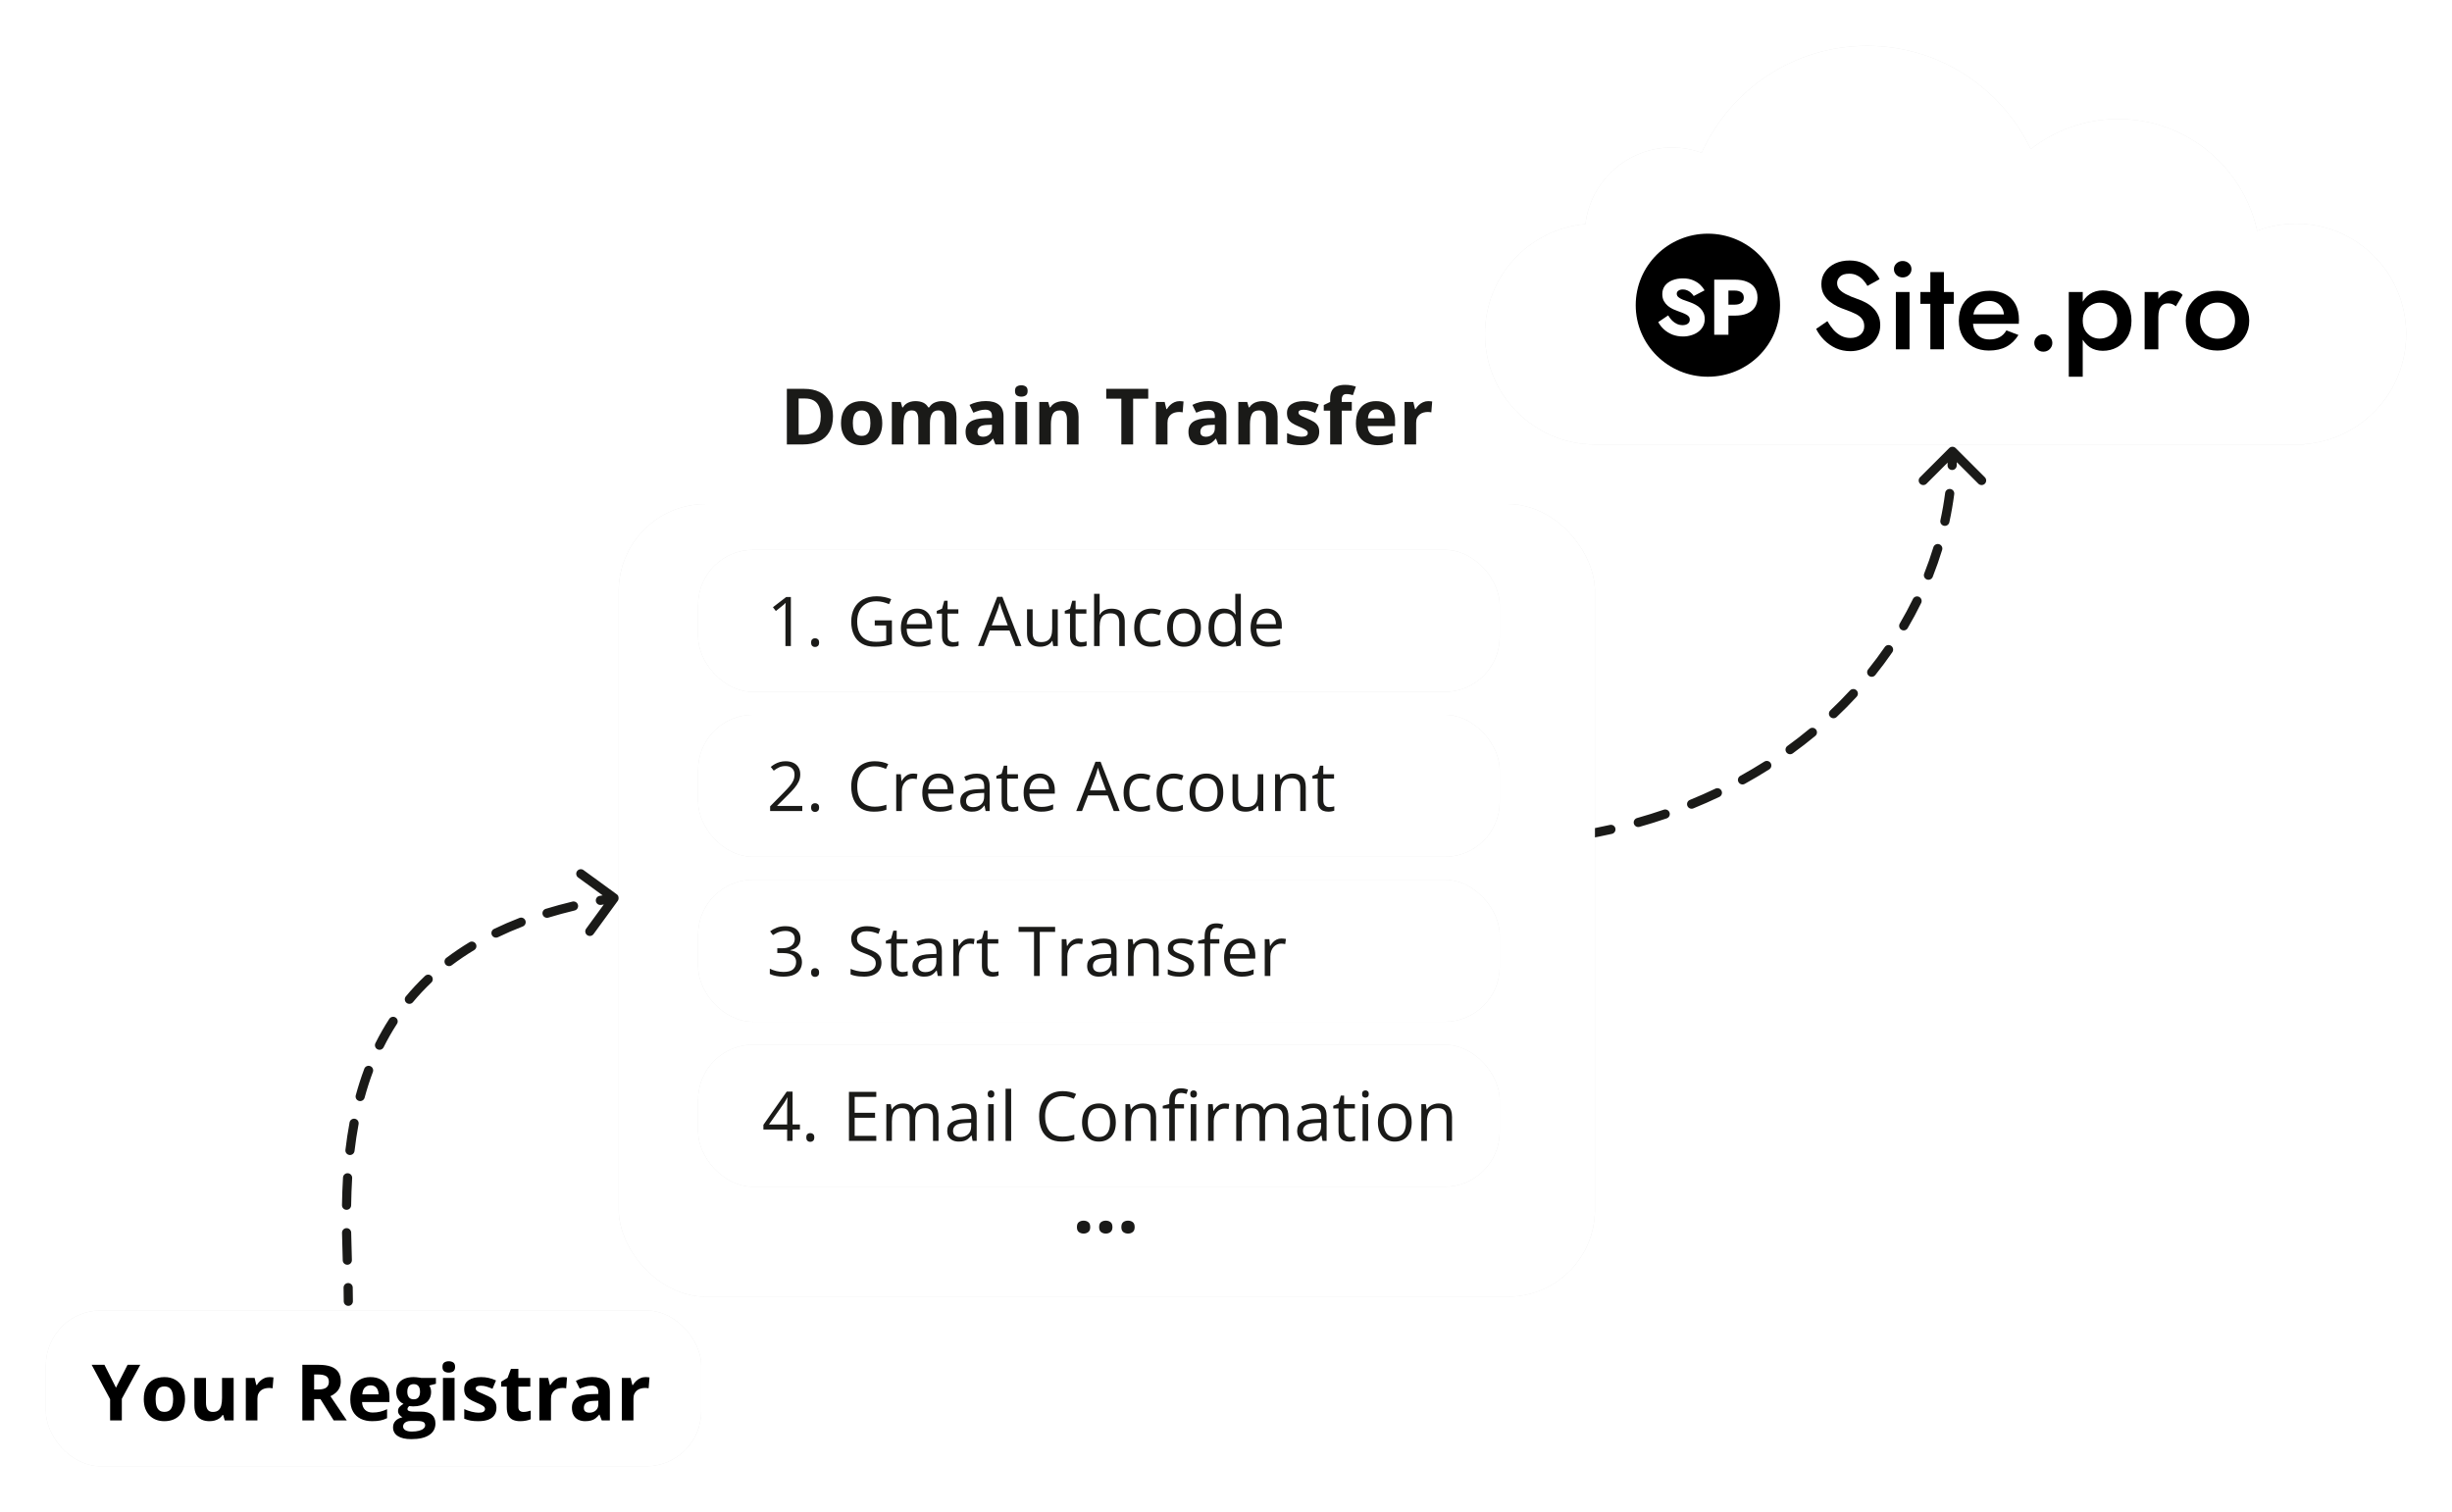 <svg width="535" height="330" viewBox="0 0 535 330" fill="none" xmlns="http://www.w3.org/2000/svg">
<g clip-path="url(#clip0_1841_2217)">
<g filter="url(#filter0_f_1841_2217)">
<path d="M407.369 10C391.324 10 377.509 19.575 371.289 33.339C369.26 32.598 367.07 32.195 364.786 32.195C355.081 32.195 347.075 39.489 345.915 48.91C333.636 49.977 324 60.314 324 72.909C324 86.214 334.752 97 348.014 97C348.201 97 348.388 96.996 348.574 96.992V96.999H500.909C500.935 96.999 500.961 97 500.986 97C501.012 97 501.038 96.999 501.063 96.999H502.826V96.93C515.229 95.987 525 85.593 525 72.909C525 59.604 514.249 48.818 500.986 48.818C497.996 48.818 495.133 49.368 492.492 50.37C489.42 36.411 477.014 25.969 462.176 25.969C454.977 25.969 448.351 28.428 443.085 32.553C436.7 19.211 423.107 10 407.369 10Z" fill="#474747" fill-opacity="0.13"/>
</g>
<path d="M407.369 10C391.324 10 377.509 19.575 371.289 33.339C369.26 32.598 367.07 32.195 364.786 32.195C355.081 32.195 347.075 39.489 345.915 48.91C333.636 49.977 324 60.314 324 72.909C324 86.214 334.752 97 348.014 97C348.201 97 348.388 96.996 348.574 96.992V96.999H500.909C500.935 96.999 500.961 97 500.986 97C501.012 97 501.038 96.999 501.063 96.999H502.826V96.93C515.229 95.987 525 85.593 525 72.909C525 59.604 514.249 48.818 500.986 48.818C497.996 48.818 495.133 49.368 492.492 50.37C489.42 36.411 477.014 25.969 462.176 25.969C454.977 25.969 448.351 28.428 443.085 32.553C436.7 19.211 423.107 10 407.369 10Z" fill="white"/>
<path d="M398.717 70.092L396.26 71.778C396.688 72.648 397.265 73.454 397.991 74.197C398.735 74.94 399.591 75.538 400.559 75.992C401.546 76.427 402.606 76.644 403.742 76.644C404.579 76.644 405.38 76.508 406.143 76.236C406.924 75.983 407.622 75.62 408.236 75.149C408.851 74.659 409.335 74.061 409.688 73.355C410.06 72.648 410.247 71.85 410.247 70.962C410.247 70.128 410.098 69.403 409.8 68.787C409.502 68.153 409.111 67.609 408.627 67.156C408.162 66.703 407.632 66.322 407.036 66.014C406.459 65.706 405.873 65.452 405.277 65.253C404.235 64.89 403.388 64.537 402.737 64.192C402.085 63.848 401.601 63.486 401.285 63.105C400.987 62.706 400.838 62.262 400.838 61.773C400.838 61.229 401.052 60.758 401.48 60.359C401.908 59.942 402.578 59.734 403.49 59.734C404.142 59.734 404.71 59.861 405.193 60.114C405.696 60.35 406.133 60.676 406.506 61.093C406.878 61.492 407.194 61.927 407.455 62.398L410.107 60.93C409.791 60.259 409.335 59.616 408.739 59C408.143 58.383 407.418 57.876 406.561 57.477C405.705 57.06 404.7 56.852 403.546 56.852C402.374 56.852 401.322 57.069 400.392 57.504C399.48 57.939 398.754 58.547 398.214 59.326C397.674 60.087 397.404 60.975 397.404 61.99C397.404 62.878 397.581 63.64 397.935 64.274C398.288 64.89 398.735 65.416 399.275 65.851C399.815 66.268 400.382 66.621 400.978 66.911C401.573 67.183 402.113 67.4 402.597 67.564C403.416 67.854 404.142 68.153 404.775 68.461C405.407 68.751 405.891 69.113 406.226 69.548C406.58 69.965 406.757 70.518 406.757 71.207C406.757 71.968 406.478 72.584 405.919 73.055C405.361 73.527 404.635 73.762 403.742 73.762C403.016 73.762 402.346 73.608 401.732 73.3C401.136 72.992 400.587 72.566 400.084 72.022C399.601 71.479 399.145 70.835 398.717 70.092Z" fill="black"/>
<path d="M413.237 58.755C413.237 59.244 413.423 59.67 413.795 60.033C414.186 60.377 414.632 60.549 415.135 60.549C415.675 60.549 416.131 60.377 416.503 60.033C416.875 59.67 417.061 59.244 417.061 58.755C417.061 58.247 416.875 57.822 416.503 57.477C416.131 57.133 415.675 56.961 415.135 56.961C414.632 56.961 414.186 57.133 413.795 57.477C413.423 57.822 413.237 58.247 413.237 58.755ZM413.655 63.73V76.236H416.643V63.73H413.655Z" fill="black"/>
<path d="M419.004 63.73V66.313H426.291V63.73H419.004ZM421.182 59.38V76.236H424.141V59.38H421.182Z" fill="black"/>
<path d="M433.954 76.508C435.443 76.508 436.718 76.227 437.779 75.665C438.84 75.085 439.714 74.234 440.403 73.11L437.779 72.104C437.388 72.775 436.885 73.273 436.271 73.599C435.657 73.925 434.931 74.088 434.094 74.088C433.312 74.088 432.651 73.925 432.111 73.599C431.572 73.273 431.153 72.793 430.855 72.158C430.576 71.524 430.446 70.763 430.464 69.874C430.464 68.968 430.604 68.207 430.883 67.591C431.181 66.975 431.59 66.503 432.111 66.177C432.651 65.851 433.303 65.688 434.066 65.688C434.698 65.688 435.247 65.824 435.713 66.096C436.197 66.367 436.569 66.748 436.829 67.237C437.109 67.727 437.248 68.307 437.248 68.977C437.248 69.104 437.211 69.258 437.137 69.439C437.081 69.621 437.025 69.766 436.969 69.874L437.89 68.624H429.208V70.663H440.487C440.487 70.59 440.487 70.473 440.487 70.309C440.505 70.146 440.515 69.992 440.515 69.847C440.515 68.506 440.263 67.364 439.761 66.422C439.258 65.461 438.523 64.727 437.555 64.22C436.606 63.712 435.452 63.458 434.094 63.458C432.735 63.458 431.553 63.73 430.548 64.274C429.543 64.8 428.761 65.552 428.203 66.531C427.663 67.509 427.393 68.66 427.393 69.983C427.393 71.288 427.663 72.43 428.203 73.409C428.743 74.388 429.506 75.149 430.492 75.693C431.497 76.236 432.651 76.508 433.954 76.508Z" fill="black"/>
<path d="M372.641 50.999C381.337 50.999 388.387 57.988 388.387 66.609C388.387 75.23 381.337 82.218 372.641 82.218C363.944 82.218 356.895 75.23 356.895 66.609C356.895 57.988 363.944 51 372.641 50.999ZM367.169 60.754C366.338 60.754 365.58 60.892 364.896 61.166C364.223 61.43 363.686 61.82 363.282 62.335C362.891 62.851 362.695 63.464 362.695 64.174C362.695 64.77 362.812 65.28 363.044 65.704C363.276 66.116 363.569 66.471 363.924 66.769C364.278 67.055 364.651 67.29 365.042 67.473C365.445 67.656 365.8 67.8 366.105 67.903C366.729 68.121 367.23 68.316 367.608 68.488C367.987 68.66 368.262 68.843 368.434 69.038C368.605 69.221 368.69 69.468 368.69 69.777C368.69 70.143 368.543 70.435 368.25 70.653C367.957 70.859 367.584 70.962 367.132 70.962C366.704 70.962 366.295 70.876 365.904 70.705C365.525 70.533 365.171 70.286 364.841 69.965C364.523 69.644 364.235 69.267 363.979 68.832L361.815 70.293C362.109 70.865 362.518 71.392 363.044 71.874C363.569 72.355 364.187 72.739 364.896 73.025C365.617 73.3 366.393 73.437 367.224 73.437C367.823 73.437 368.404 73.351 368.966 73.179C369.54 73.019 370.047 72.778 370.487 72.457C370.939 72.137 371.294 71.742 371.551 71.272C371.82 70.791 371.954 70.246 371.954 69.639C371.954 69.135 371.868 68.688 371.697 68.298C371.526 67.909 371.288 67.565 370.982 67.267C370.689 66.969 370.346 66.718 369.955 66.511C369.564 66.294 369.143 66.104 368.69 65.944C368.092 65.749 367.578 65.566 367.15 65.394C366.735 65.222 366.411 65.033 366.179 64.827C365.959 64.621 365.849 64.38 365.849 64.105C365.849 63.842 365.965 63.624 366.197 63.453C366.429 63.269 366.765 63.177 367.205 63.177C367.535 63.177 367.841 63.241 368.122 63.367C368.415 63.481 368.678 63.647 368.91 63.865C369.155 64.071 369.368 64.318 369.552 64.604L371.917 63.367C371.697 62.954 371.379 62.547 370.964 62.146C370.548 61.745 370.022 61.412 369.387 61.149C368.764 60.886 368.024 60.754 367.169 60.754ZM374.025 61.029V73.059H377.124V68.883H378.48C379.568 68.883 380.479 68.728 381.212 68.418C381.957 68.098 382.52 67.645 382.898 67.061C383.277 66.465 383.467 65.766 383.467 64.964C383.467 64.14 383.277 63.435 382.898 62.851C382.52 62.267 381.957 61.82 381.212 61.51C380.479 61.19 379.568 61.029 378.48 61.029H374.025ZM378.48 63.417C379.104 63.417 379.593 63.55 379.947 63.813C380.302 64.076 380.478 64.46 380.479 64.964C380.479 65.457 380.302 65.836 379.947 66.099C379.593 66.363 379.104 66.494 378.48 66.494H377.124V63.417H378.48Z" fill="black"/>
<path d="M443.86 74.851C443.86 75.359 444.046 75.803 444.419 76.183C444.81 76.564 445.284 76.754 445.843 76.754C446.401 76.754 446.866 76.564 447.238 76.183C447.611 75.803 447.797 75.359 447.797 74.851C447.797 74.326 447.611 73.882 447.238 73.519C446.866 73.138 446.401 72.948 445.843 72.948C445.284 72.948 444.81 73.138 444.419 73.519C444.046 73.882 443.86 74.326 443.86 74.851Z" fill="black"/>
<path d="M454.43 82.219V63.732H451.387V82.219H454.43ZM465.066 69.985C465.066 68.571 464.778 67.384 464.201 66.423C463.624 65.444 462.861 64.692 461.912 64.167C460.963 63.641 459.93 63.378 458.813 63.378C457.733 63.378 456.784 63.65 455.965 64.194C455.165 64.737 454.542 65.499 454.095 66.478C453.648 67.456 453.425 68.625 453.425 69.985C453.425 71.326 453.648 72.495 454.095 73.492C454.542 74.471 455.165 75.232 455.965 75.776C456.784 76.301 457.733 76.564 458.813 76.564C459.93 76.564 460.963 76.31 461.912 75.803C462.861 75.277 463.624 74.525 464.201 73.546C464.778 72.549 465.066 71.362 465.066 69.985ZM461.94 69.985C461.94 70.818 461.763 71.525 461.409 72.105C461.056 72.685 460.59 73.129 460.013 73.438C459.436 73.746 458.794 73.9 458.087 73.9C457.491 73.9 456.915 73.755 456.356 73.465C455.798 73.156 455.333 72.713 454.96 72.132C454.607 71.552 454.43 70.837 454.43 69.985C454.43 69.133 454.607 68.417 454.96 67.837C455.333 67.257 455.798 66.822 456.356 66.532C456.915 66.224 457.491 66.07 458.087 66.07C458.794 66.07 459.436 66.224 460.013 66.532C460.59 66.822 461.056 67.266 461.409 67.864C461.763 68.444 461.94 69.151 461.94 69.985Z" fill="black"/>
<path d="M470.925 63.732H467.938V76.238H470.925V63.732ZM474.75 66.858L476.23 64.384C475.932 64.04 475.578 63.795 475.169 63.65C474.76 63.505 474.322 63.432 473.857 63.432C473.205 63.432 472.573 63.668 471.958 64.139C471.363 64.593 470.87 65.209 470.479 65.988C470.107 66.749 469.92 67.629 469.92 68.625L470.925 69.196C470.925 68.598 470.991 68.082 471.121 67.647C471.27 67.194 471.502 66.84 471.819 66.586C472.135 66.332 472.545 66.206 473.047 66.206C473.419 66.206 473.727 66.26 473.969 66.369C474.229 66.478 474.49 66.641 474.75 66.858Z" fill="black"/>
<path d="M476.912 69.985C476.912 71.253 477.21 72.386 477.806 73.383C478.42 74.362 479.248 75.132 480.29 75.694C481.351 76.238 482.533 76.51 483.836 76.51C485.157 76.51 486.339 76.238 487.381 75.694C488.424 75.132 489.243 74.362 489.838 73.383C490.452 72.386 490.76 71.253 490.76 69.985C490.76 68.698 490.452 67.565 489.838 66.586C489.243 65.608 488.424 64.846 487.381 64.302C486.339 63.741 485.157 63.46 483.836 63.46C482.533 63.46 481.351 63.741 480.29 64.302C479.248 64.846 478.42 65.608 477.806 66.586C477.21 67.565 476.912 68.698 476.912 69.985ZM480.011 69.985C480.011 69.205 480.179 68.517 480.514 67.918C480.849 67.32 481.305 66.858 481.882 66.532C482.459 66.206 483.11 66.043 483.836 66.043C484.562 66.043 485.213 66.206 485.79 66.532C486.367 66.858 486.823 67.32 487.158 67.918C487.493 68.517 487.661 69.205 487.661 69.985C487.661 70.764 487.493 71.453 487.158 72.051C486.823 72.631 486.367 73.093 485.79 73.438C485.213 73.764 484.562 73.927 483.836 73.927C483.11 73.927 482.459 73.764 481.882 73.438C481.305 73.093 480.849 72.631 480.514 72.051C480.179 71.453 480.011 70.764 480.011 69.985Z" fill="black"/>
<path d="M134.808 196.589C135.133 196.143 135.035 195.517 134.589 195.192L127.317 189.89C126.87 189.565 126.245 189.663 125.919 190.109C125.594 190.555 125.692 191.181 126.138 191.506L132.603 196.219L127.89 202.683C127.565 203.13 127.663 203.755 128.109 204.081C128.555 204.406 129.181 204.308 129.506 203.862L134.808 196.589ZM75 284C75 284.552 75.448 285 76 285C76.552 285 77 284.552 77 284H76H75ZM130.819 195.525C130.275 195.624 129.915 196.145 130.014 196.688C130.113 197.231 130.634 197.591 131.177 197.492L130.998 196.509L130.819 195.525ZM125.37 198.712C125.907 198.584 126.238 198.044 126.11 197.507C125.981 196.97 125.441 196.639 124.904 196.767L125.137 197.74L125.37 198.712ZM119.066 198.354C118.537 198.516 118.241 199.075 118.402 199.603C118.564 200.131 119.123 200.428 119.651 200.266L119.359 199.31L119.066 198.354ZM114.063 202.195C114.578 201.996 114.834 201.417 114.635 200.902C114.436 200.387 113.857 200.13 113.342 200.33L113.703 201.262L114.063 202.195ZM107.788 202.737C107.29 202.977 107.082 203.575 107.323 204.072C107.564 204.569 108.162 204.777 108.659 204.537L108.223 203.637L107.788 202.737ZM103.466 207.349C103.939 207.063 104.09 206.448 103.804 205.976C103.519 205.503 102.904 205.351 102.431 205.637L102.949 206.493L103.466 207.349ZM97.38 209.054C96.94 209.387 96.853 210.014 97.186 210.455C97.519 210.896 98.146 210.983 98.586 210.649L97.983 209.852L97.38 209.054ZM94.113 214.439C94.514 214.058 94.53 213.425 94.15 213.025C93.77 212.624 93.137 212.608 92.736 212.988L93.425 213.713L94.113 214.439ZM88.555 217.452C88.202 217.877 88.26 218.507 88.685 218.86C89.11 219.213 89.74 219.155 90.093 218.731L89.324 218.091L88.555 217.452ZM86.615 223.455C86.916 222.992 86.784 222.373 86.321 222.072C85.858 221.771 85.239 221.903 84.938 222.366L85.777 222.911L86.615 223.455ZM81.913 227.665C81.667 228.159 81.867 228.759 82.362 229.006C82.856 229.253 83.456 229.052 83.703 228.558L82.808 228.111L81.913 227.665ZM81.357 233.958C81.551 233.441 81.289 232.864 80.772 232.671C80.255 232.477 79.678 232.739 79.485 233.256L80.421 233.607L81.357 233.958ZM77.623 239.047C77.478 239.58 77.793 240.13 78.326 240.275C78.858 240.42 79.408 240.105 79.553 239.572L78.588 239.31L77.623 239.047ZM78.239 245.333C78.341 244.79 77.983 244.268 77.44 244.166C76.897 244.065 76.375 244.422 76.273 244.965L77.256 245.149L78.239 245.333ZM75.368 250.961C75.304 251.51 75.697 252.006 76.245 252.071C76.794 252.135 77.29 251.742 77.355 251.194L76.361 251.077L75.368 250.961ZM76.836 257.11C76.869 256.559 76.449 256.085 75.898 256.052C75.347 256.018 74.873 256.438 74.84 256.99L75.838 257.05L76.836 257.11ZM74.617 263.025C74.608 263.577 75.049 264.031 75.601 264.04C76.153 264.049 76.608 263.608 76.616 263.056L75.617 263.04L74.617 263.025ZM76.625 269.019C76.616 268.466 76.161 268.026 75.609 268.035C75.056 268.044 74.616 268.499 74.625 269.051L75.625 269.035L76.625 269.019ZM74.78 275.062C74.798 275.614 75.26 276.047 75.812 276.029C76.364 276.011 76.797 275.55 76.779 274.998L75.78 275.03L74.78 275.062ZM76.962 280.998C76.949 280.445 76.491 280.008 75.939 280.021C75.387 280.033 74.95 280.491 74.962 281.043L75.962 281.02L76.962 280.998ZM134 196L133.845 195.012C132.819 195.173 131.81 195.344 130.819 195.525L130.998 196.509L131.177 197.492C132.152 197.314 133.145 197.146 134.155 196.988L134 196ZM125.137 197.74L124.904 196.767C122.879 197.252 120.934 197.782 119.066 198.354L119.359 199.31L119.651 200.266C121.479 199.706 123.384 199.187 125.37 198.712L125.137 197.74ZM113.703 201.262L113.342 200.33C111.397 201.082 109.547 201.885 107.788 202.737L108.223 203.637L108.659 204.537C110.368 203.71 112.167 202.928 114.063 202.195L113.703 201.262ZM102.949 206.493L102.431 205.637C100.637 206.722 98.956 207.863 97.38 209.054L97.983 209.852L98.586 210.649C100.106 209.5 101.73 208.398 103.466 207.349L102.949 206.493ZM93.425 213.713L92.736 212.988C91.223 214.425 89.832 215.916 88.555 217.452L89.324 218.091L90.093 218.731C91.321 217.254 92.657 215.821 94.113 214.439L93.425 213.713ZM85.777 222.911L84.938 222.366C83.815 224.095 82.811 225.865 81.913 227.665L82.808 228.111L83.703 228.558C84.568 226.823 85.536 225.119 86.615 223.455L85.777 222.911ZM80.421 233.607L79.485 233.256C78.767 235.17 78.151 237.105 77.623 239.047L78.588 239.31L79.553 239.572C80.066 237.685 80.664 235.81 81.357 233.958L80.421 233.607ZM77.256 245.149L76.273 244.965C75.898 246.971 75.601 248.974 75.368 250.961L76.361 251.077L77.355 251.194C77.583 249.247 77.873 247.29 78.239 245.333L77.256 245.149ZM75.838 257.05L74.84 256.99C74.716 259.037 74.647 261.054 74.617 263.025L75.617 263.04L76.616 263.056C76.647 261.11 76.715 259.123 76.836 257.11L75.838 257.05ZM75.625 269.035L74.625 269.051C74.659 271.138 74.719 273.149 74.78 275.062L75.78 275.03L76.779 274.998C76.718 273.088 76.658 271.089 76.625 269.019L75.625 269.035ZM75.962 281.02L74.962 281.043C74.986 282.078 75 283.064 75 284H76H77C77 283.045 76.985 282.042 76.962 280.998L75.962 281.02Z" fill="#1A1A18"/>
<path d="M426.707 97.793C426.317 97.402 425.683 97.402 425.293 97.793L418.929 104.157C418.538 104.547 418.538 105.181 418.929 105.571C419.319 105.962 419.953 105.962 420.343 105.571L426 99.914L431.657 105.571C432.047 105.962 432.681 105.962 433.071 105.571C433.462 105.181 433.462 104.547 433.071 104.157L426.707 97.793ZM324 183C323.448 183 323 183.448 323 184C323 184.552 323.448 185 324 185V184V183ZM424.934 101.535C424.91 102.086 425.338 102.553 425.89 102.577C426.442 102.601 426.908 102.173 426.932 101.621L425.933 101.578L424.934 101.535ZM426.394 107.837C426.465 107.289 426.079 106.788 425.531 106.716C424.983 106.645 424.482 107.032 424.41 107.579L425.402 107.708L426.394 107.837ZM423.374 113.559C423.257 114.099 423.6 114.631 424.14 114.748C424.679 114.866 425.212 114.523 425.329 113.983L424.352 113.771L423.374 113.559ZM423.756 120.017C423.917 119.489 423.619 118.93 423.091 118.769C422.563 118.608 422.004 118.906 421.843 119.434L422.799 119.726L423.756 120.017ZM419.838 125.167C419.635 125.68 419.887 126.261 420.4 126.464C420.914 126.667 421.495 126.415 421.698 125.902L420.768 125.534L419.838 125.167ZM419.181 131.603C419.424 131.107 419.218 130.508 418.722 130.266C418.225 130.023 417.627 130.229 417.384 130.725L418.283 131.164L419.181 131.603ZM414.51 136.08C414.23 136.556 414.39 137.169 414.866 137.448C415.343 137.727 415.955 137.568 416.235 137.091L415.372 136.585L414.51 136.08ZM412.886 142.345C413.2 141.89 413.086 141.267 412.632 140.954C412.177 140.64 411.554 140.754 411.24 141.209L412.063 141.777L412.886 142.345ZM407.609 146.085C407.264 146.516 407.333 147.145 407.764 147.491C408.195 147.836 408.825 147.767 409.17 147.336L408.39 146.71L407.609 146.085ZM405.108 152.057C405.482 151.651 405.457 151.018 405.051 150.643C404.645 150.269 404.013 150.294 403.638 150.7L404.373 151.378L405.108 152.057ZM399.364 155.028C398.963 155.408 398.945 156.041 399.325 156.442C399.705 156.843 400.338 156.86 400.739 156.481L400.051 155.754L399.364 155.028ZM396.083 160.606C396.508 160.253 396.567 159.623 396.214 159.197C395.862 158.772 395.231 158.713 394.806 159.066L395.444 159.836L396.083 160.606ZM389.992 162.802C389.545 163.126 389.446 163.751 389.77 164.198C390.094 164.645 390.72 164.745 391.167 164.42L390.579 163.611L389.992 162.802ZM386.028 167.91C386.494 167.614 386.632 166.996 386.336 166.53C386.04 166.064 385.423 165.925 384.956 166.221L385.492 167.066L386.028 167.91ZM379.713 169.328C379.23 169.594 379.054 170.203 379.321 170.686C379.588 171.17 380.196 171.345 380.68 171.078L380.196 170.203L379.713 169.328ZM375.147 173.921C375.645 173.683 375.857 173.086 375.619 172.588C375.381 172.089 374.784 171.878 374.286 172.116L374.716 173.018L375.147 173.921ZM368.715 174.576C368.203 174.784 367.958 175.368 368.166 175.879C368.374 176.39 368.958 176.636 369.469 176.428L369.092 175.502L368.715 174.576ZM363.656 178.607C364.178 178.427 364.456 177.859 364.277 177.336C364.098 176.814 363.529 176.536 363.007 176.715L363.331 177.661L363.656 178.607ZM357.183 178.534C356.652 178.685 356.343 179.237 356.493 179.769C356.643 180.3 357.196 180.609 357.727 180.459L357.455 179.497L357.183 178.534ZM351.705 181.987C352.243 181.866 352.582 181.33 352.46 180.792C352.339 180.253 351.803 179.915 351.265 180.036L351.485 181.012L351.705 181.987ZM345.279 181.223C344.734 181.316 344.369 181.833 344.462 182.378C344.555 182.922 345.072 183.288 345.617 183.194L345.448 182.209L345.279 181.223ZM339.481 184.087C340.03 184.021 340.421 183.523 340.355 182.975C340.289 182.427 339.791 182.036 339.243 182.101L339.362 183.094L339.481 184.087ZM333.168 182.679C332.617 182.718 332.202 183.196 332.241 183.747C332.28 184.298 332.758 184.713 333.309 184.674L333.238 183.677L333.168 182.679ZM327.115 184.964C327.667 184.951 328.104 184.493 328.091 183.941C328.079 183.389 327.621 182.952 327.068 182.965L327.092 183.964L327.115 184.964ZM426 98.5H425C425 99.513 424.978 100.525 424.934 101.535L425.933 101.578L426.932 101.621C426.977 100.583 427 99.542 427 98.5H426ZM425.402 107.708L424.41 107.579C424.15 109.585 423.804 111.58 423.374 113.559L424.352 113.771L425.329 113.983C425.77 111.949 426.126 109.899 426.394 107.837L425.402 107.708ZM422.799 119.726L421.843 119.434C421.254 121.365 420.585 123.277 419.838 125.167L420.768 125.534L421.698 125.902C422.464 123.963 423.151 122 423.756 120.017L422.799 119.726ZM418.283 131.164L417.384 130.725C416.499 132.537 415.54 134.323 414.51 136.08L415.372 136.585L416.235 137.091C417.291 135.291 418.273 133.461 419.181 131.603L418.283 131.164ZM412.063 141.777L411.24 141.209C410.096 142.867 408.885 144.493 407.609 146.085L408.39 146.71L409.17 147.336C410.475 145.707 411.715 144.042 412.886 142.345L412.063 141.777ZM404.373 151.378L403.638 150.7C402.273 152.18 400.847 153.624 399.364 155.028L400.051 155.754L400.739 156.481C402.255 155.046 403.712 153.57 405.108 152.057L404.373 151.378ZM395.444 159.836L394.806 159.066C393.254 160.352 391.649 161.599 389.992 162.802L390.579 163.611L391.167 164.42C392.858 163.192 394.497 161.92 396.083 160.606L395.444 159.836ZM385.492 167.066L384.956 166.221C383.255 167.301 381.507 168.337 379.713 169.328L380.196 170.203L380.68 171.078C382.509 170.068 384.292 169.011 386.028 167.91L385.492 167.066ZM374.716 173.018L374.286 172.116C372.47 172.981 370.612 173.802 368.715 174.576L369.092 175.502L369.469 176.428C371.403 175.64 373.295 174.803 375.147 173.921L374.716 173.018ZM363.331 177.661L363.007 176.715C361.101 177.369 359.16 177.976 357.183 178.534L357.455 179.497L357.727 180.459C359.739 179.89 361.715 179.272 363.656 178.607L363.331 177.661ZM351.485 181.012L351.265 180.036C349.3 180.479 347.305 180.876 345.279 181.223L345.448 182.209L345.617 183.194C347.677 182.841 349.706 182.438 351.705 181.987L351.485 181.012ZM339.362 183.094L339.243 182.101C337.245 182.341 335.219 182.534 333.168 182.679L333.238 183.677L333.309 184.674C335.392 184.527 337.45 184.331 339.481 184.087L339.362 183.094ZM327.092 183.964L327.068 182.965C326.051 182.988 325.029 183 324 183V184V185C325.044 185 326.082 184.988 327.115 184.964L327.092 183.964Z" fill="#1A1A18"/>
<g filter="url(#filter1_f_1841_2217)">
<rect x="10" y="286" width="143" height="34" rx="12" fill="#474747" fill-opacity="0.13"/>
</g>
<rect x="10" y="286" width="143" height="34" rx="12" fill="white"/>
<path d="M25.304 302.861L27.836 297.864H30.608L26.582 305.277V310H24.026V305.36L20 297.864H22.789L25.304 302.861ZM40.37 305.343C40.37 306.118 40.265 306.804 40.055 307.402C39.85 308 39.548 308.506 39.15 308.921C38.757 309.33 38.281 309.64 37.722 309.851C37.169 310.061 36.544 310.166 35.846 310.166C35.193 310.166 34.593 310.061 34.045 309.851C33.503 309.64 33.029 309.33 32.626 308.921C32.227 308.506 31.917 308 31.696 307.402C31.48 306.804 31.372 306.118 31.372 305.343C31.372 304.314 31.555 303.442 31.92 302.729C32.285 302.015 32.805 301.472 33.48 301.102C34.156 300.731 34.961 300.545 35.896 300.545C36.765 300.545 37.534 300.731 38.204 301.102C38.879 301.472 39.407 302.015 39.789 302.729C40.176 303.442 40.37 304.314 40.37 305.343ZM33.954 305.343C33.954 305.952 34.02 306.464 34.153 306.879C34.286 307.294 34.493 307.607 34.775 307.817C35.058 308.027 35.426 308.132 35.879 308.132C36.328 308.132 36.69 308.027 36.967 307.817C37.249 307.607 37.454 307.294 37.581 306.879C37.714 306.464 37.78 305.952 37.78 305.343C37.78 304.729 37.714 304.22 37.581 303.816C37.454 303.406 37.249 303.099 36.967 302.895C36.685 302.69 36.317 302.587 35.863 302.587C35.193 302.587 34.706 302.817 34.402 303.276C34.103 303.736 33.954 304.425 33.954 305.343ZM50.978 300.72V310H49.036L48.696 308.813H48.563C48.364 309.128 48.115 309.386 47.816 309.585C47.517 309.784 47.188 309.931 46.828 310.025C46.468 310.119 46.095 310.166 45.708 310.166C45.044 310.166 44.465 310.05 43.973 309.817C43.48 309.579 43.096 309.211 42.819 308.713C42.548 308.215 42.412 307.568 42.412 306.771V300.72H44.944V306.14C44.944 306.804 45.063 307.305 45.301 307.643C45.539 307.98 45.918 308.149 46.438 308.149C46.953 308.149 47.357 308.033 47.65 307.8C47.943 307.562 48.148 307.216 48.264 306.763C48.386 306.303 48.447 305.744 48.447 305.086V300.72H50.978ZM58.815 300.545C58.942 300.545 59.088 300.554 59.254 300.57C59.426 300.581 59.564 300.598 59.669 300.62L59.478 302.994C59.395 302.966 59.276 302.947 59.122 302.936C58.972 302.919 58.842 302.911 58.731 302.911C58.405 302.911 58.087 302.953 57.777 303.036C57.472 303.119 57.199 303.254 56.955 303.442C56.712 303.625 56.518 303.868 56.374 304.173C56.236 304.472 56.166 304.84 56.166 305.277V310H53.635V300.72H55.552L55.926 302.28H56.05C56.233 301.965 56.46 301.677 56.731 301.417C57.008 301.151 57.32 300.941 57.669 300.786C58.023 300.626 58.405 300.545 58.815 300.545ZM69.506 297.864C70.607 297.864 71.515 297.997 72.228 298.263C72.948 298.528 73.482 298.93 73.831 299.466C74.179 300.003 74.353 300.681 74.353 301.5C74.353 302.053 74.248 302.538 74.038 302.953C73.828 303.368 73.551 303.719 73.208 304.007C72.865 304.295 72.494 304.53 72.096 304.712L75.665 310H72.81L69.913 305.343H68.543V310H65.97V297.864H69.506ZM69.323 299.973H68.543V303.251H69.373C70.225 303.251 70.834 303.11 71.199 302.828C71.57 302.54 71.755 302.12 71.755 301.566C71.755 300.991 71.556 300.581 71.158 300.338C70.765 300.094 70.153 299.973 69.323 299.973ZM80.82 300.545C81.678 300.545 82.416 300.711 83.036 301.043C83.656 301.37 84.135 301.846 84.472 302.471C84.81 303.097 84.978 303.86 84.978 304.762V305.991H78.994C79.021 306.705 79.234 307.266 79.633 307.676C80.037 308.08 80.596 308.282 81.31 308.282C81.902 308.282 82.444 308.221 82.936 308.099C83.429 307.977 83.935 307.795 84.456 307.551V309.51C83.996 309.737 83.515 309.903 83.011 310.008C82.513 310.113 81.907 310.166 81.193 310.166C80.264 310.166 79.439 309.994 78.72 309.651C78.006 309.308 77.444 308.785 77.035 308.083C76.631 307.38 76.429 306.494 76.429 305.426C76.429 304.342 76.611 303.44 76.977 302.72C77.347 301.995 77.862 301.453 78.52 301.093C79.179 300.728 79.945 300.545 80.82 300.545ZM80.836 302.347C80.344 302.347 79.934 302.504 79.608 302.82C79.287 303.135 79.102 303.631 79.052 304.306H82.605C82.599 303.929 82.53 303.595 82.397 303.301C82.27 303.008 82.076 302.776 81.816 302.604C81.561 302.432 81.235 302.347 80.836 302.347ZM89.751 314.084C88.457 314.084 87.466 313.857 86.78 313.403C86.099 312.955 85.759 312.324 85.759 311.511C85.759 310.952 85.933 310.484 86.282 310.108C86.63 309.732 87.142 309.463 87.817 309.303C87.557 309.192 87.33 309.012 87.137 308.763C86.943 308.509 86.846 308.24 86.846 307.958C86.846 307.604 86.949 307.311 87.153 307.078C87.358 306.84 87.654 306.608 88.041 306.381C87.555 306.171 87.167 305.833 86.879 305.368C86.597 304.903 86.456 304.355 86.456 303.725C86.456 303.049 86.603 302.477 86.896 302.006C87.195 301.53 87.626 301.168 88.191 300.919C88.761 300.67 89.453 300.545 90.266 300.545C90.438 300.545 90.637 300.556 90.864 300.579C91.091 300.601 91.298 300.626 91.486 300.653C91.68 300.681 91.81 300.703 91.876 300.72H95.114V302.006L93.661 302.38C93.794 302.585 93.894 302.803 93.96 303.036C94.026 303.268 94.06 303.514 94.06 303.774C94.06 304.771 93.711 305.548 93.014 306.107C92.322 306.66 91.359 306.937 90.125 306.937C89.832 306.92 89.555 306.898 89.295 306.871C89.168 306.97 89.071 307.075 89.004 307.186C88.938 307.297 88.905 307.413 88.905 307.535C88.905 307.656 88.955 307.759 89.054 307.842C89.159 307.919 89.314 307.98 89.519 308.024C89.729 308.063 89.989 308.083 90.299 308.083H91.876C92.895 308.083 93.669 308.301 94.201 308.738C94.737 309.175 95.006 309.817 95.006 310.664C95.006 311.749 94.552 312.59 93.644 313.188C92.743 313.785 91.445 314.084 89.751 314.084ZM89.859 312.432C90.463 312.432 90.98 312.374 91.412 312.258C91.849 312.147 92.184 311.987 92.416 311.776C92.648 311.572 92.765 311.325 92.765 311.038C92.765 310.805 92.695 310.62 92.557 310.481C92.424 310.349 92.22 310.255 91.943 310.199C91.672 310.144 91.323 310.116 90.897 310.116H89.585C89.276 310.116 88.996 310.166 88.747 310.266C88.504 310.365 88.31 310.504 88.166 310.681C88.022 310.863 87.95 311.074 87.95 311.312C87.95 311.66 88.116 311.934 88.448 312.133C88.786 312.333 89.256 312.432 89.859 312.432ZM90.266 305.393C90.742 305.393 91.091 305.246 91.312 304.953C91.533 304.66 91.644 304.261 91.644 303.758C91.644 303.199 91.528 302.781 91.295 302.504C91.069 302.222 90.725 302.081 90.266 302.081C89.801 302.081 89.453 302.222 89.22 302.504C88.988 302.781 88.872 303.199 88.872 303.758C88.872 304.261 88.985 304.66 89.212 304.953C89.444 305.246 89.796 305.393 90.266 305.393ZM99.181 300.72V310H96.649V300.72H99.181ZM97.919 297.084C98.296 297.084 98.62 297.173 98.891 297.35C99.162 297.521 99.297 297.845 99.297 298.321C99.297 298.791 99.162 299.118 98.891 299.3C98.62 299.477 98.296 299.566 97.919 299.566C97.538 299.566 97.211 299.477 96.94 299.3C96.674 299.118 96.541 298.791 96.541 298.321C96.541 297.845 96.674 297.521 96.94 297.35C97.211 297.173 97.538 297.084 97.919 297.084ZM108.32 307.244C108.32 307.875 108.171 308.409 107.872 308.846C107.579 309.278 107.139 309.607 106.552 309.834C105.966 310.055 105.235 310.166 104.361 310.166C103.713 310.166 103.157 310.125 102.692 310.042C102.233 309.958 101.768 309.82 101.298 309.626V307.535C101.801 307.762 102.341 307.95 102.917 308.099C103.498 308.243 104.007 308.315 104.444 308.315C104.936 308.315 105.288 308.243 105.498 308.099C105.714 307.95 105.822 307.756 105.822 307.518C105.822 307.363 105.778 307.225 105.689 307.103C105.606 306.976 105.423 306.835 105.141 306.68C104.859 306.519 104.416 306.312 103.813 306.057C103.232 305.814 102.753 305.567 102.377 305.318C102.006 305.069 101.729 304.776 101.547 304.438C101.37 304.095 101.281 303.661 101.281 303.135C101.281 302.278 101.613 301.633 102.277 301.201C102.947 300.764 103.841 300.545 104.958 300.545C105.534 300.545 106.082 300.604 106.602 300.72C107.128 300.836 107.667 301.021 108.221 301.276L107.457 303.102C106.998 302.903 106.563 302.74 106.154 302.612C105.75 302.485 105.338 302.421 104.917 302.421C104.546 302.421 104.267 302.471 104.079 302.571C103.89 302.67 103.796 302.823 103.796 303.027C103.796 303.177 103.843 303.31 103.938 303.426C104.037 303.542 104.225 303.672 104.502 303.816C104.784 303.954 105.196 304.134 105.739 304.355C106.264 304.571 106.721 304.798 107.108 305.036C107.496 305.269 107.795 305.559 108.005 305.908C108.215 306.251 108.32 306.696 108.32 307.244ZM114.206 308.149C114.482 308.149 114.751 308.121 115.011 308.066C115.276 308.011 115.539 307.941 115.799 307.858V309.743C115.528 309.864 115.191 309.964 114.787 310.042C114.388 310.125 113.951 310.166 113.475 310.166C112.922 310.166 112.424 310.077 111.981 309.9C111.544 309.718 111.198 309.405 110.943 308.962C110.694 308.514 110.57 307.892 110.57 307.095V302.621H109.358V301.55L110.752 300.703L111.483 298.744H113.102V300.72H115.7V302.621H113.102V307.095C113.102 307.449 113.201 307.715 113.4 307.892C113.605 308.063 113.874 308.149 114.206 308.149ZM122.863 300.545C122.991 300.545 123.137 300.554 123.303 300.57C123.475 300.581 123.613 300.598 123.718 300.62L123.527 302.994C123.444 302.966 123.325 302.947 123.17 302.936C123.021 302.919 122.891 302.911 122.78 302.911C122.454 302.911 122.136 302.953 121.826 303.036C121.521 303.119 121.247 303.254 121.004 303.442C120.76 303.625 120.567 303.868 120.423 304.173C120.285 304.472 120.215 304.84 120.215 305.277V310H117.684V300.72H119.601L119.975 302.28H120.099C120.282 301.965 120.509 301.677 120.78 301.417C121.056 301.151 121.369 300.941 121.718 300.786C122.072 300.626 122.454 300.545 122.863 300.545ZM129.205 300.529C130.45 300.529 131.405 300.8 132.069 301.342C132.733 301.885 133.065 302.709 133.065 303.816V310H131.297L130.807 308.738H130.741C130.475 309.07 130.204 309.341 129.927 309.552C129.651 309.762 129.332 309.917 128.973 310.017C128.613 310.116 128.176 310.166 127.661 310.166C127.113 310.166 126.621 310.061 126.184 309.851C125.752 309.64 125.412 309.319 125.163 308.888C124.914 308.451 124.789 307.897 124.789 307.228C124.789 306.243 125.135 305.518 125.827 305.053C126.518 304.582 127.556 304.322 128.939 304.272L130.55 304.223V303.816C130.55 303.329 130.423 302.972 130.168 302.745C129.913 302.518 129.559 302.405 129.105 302.405C128.657 302.405 128.217 302.468 127.786 302.596C127.354 302.723 126.922 302.883 126.491 303.077L125.652 301.367C126.145 301.107 126.695 300.902 127.304 300.753C127.918 300.604 128.552 300.529 129.205 300.529ZM130.55 305.7L129.57 305.733C128.751 305.756 128.181 305.902 127.86 306.173C127.545 306.444 127.387 306.801 127.387 307.244C127.387 307.632 127.501 307.908 127.728 308.074C127.954 308.235 128.25 308.315 128.616 308.315C129.158 308.315 129.615 308.154 129.985 307.833C130.362 307.513 130.55 307.056 130.55 306.464V305.7ZM140.859 300.545C140.987 300.545 141.133 300.554 141.299 300.57C141.471 300.581 141.609 300.598 141.714 300.62L141.523 302.994C141.44 302.966 141.321 302.947 141.167 302.936C141.017 302.919 140.887 302.911 140.776 302.911C140.45 302.911 140.132 302.953 139.822 303.036C139.517 303.119 139.243 303.254 139 303.442C138.757 303.625 138.563 303.868 138.419 304.173C138.281 304.472 138.211 304.84 138.211 305.277V310H135.68V300.72H137.597L137.971 302.28H138.095C138.278 301.965 138.505 301.677 138.776 301.417C139.053 301.151 139.365 300.941 139.714 300.786C140.068 300.626 140.45 300.545 140.859 300.545Z" fill="black"/>
<path d="M181.751 90.816C181.751 92.183 181.488 93.326 180.962 94.244C180.442 95.157 179.687 95.846 178.696 96.311C177.706 96.77 176.513 97 175.119 97H171.682V84.864H175.492C176.765 84.864 177.869 85.091 178.804 85.545C179.739 85.993 180.464 86.66 180.979 87.545C181.494 88.425 181.751 89.516 181.751 90.816ZM179.078 90.882C179.078 89.986 178.945 89.25 178.68 88.674C178.42 88.093 178.032 87.664 177.518 87.388C177.008 87.111 176.378 86.973 175.625 86.973H174.255V94.875H175.359C176.616 94.875 177.548 94.54 178.157 93.871C178.771 93.201 179.078 92.205 179.078 90.882ZM192.5 92.343C192.5 93.118 192.395 93.804 192.185 94.402C191.98 94.999 191.679 95.506 191.28 95.921C190.887 96.33 190.411 96.64 189.853 96.851C189.299 97.061 188.674 97.166 187.977 97.166C187.324 97.166 186.723 97.061 186.175 96.851C185.633 96.64 185.16 96.33 184.756 95.921C184.357 95.506 184.048 94.999 183.826 94.402C183.61 93.804 183.502 93.118 183.502 92.343C183.502 91.314 183.685 90.442 184.05 89.728C184.416 89.015 184.936 88.472 185.611 88.102C186.286 87.731 187.091 87.545 188.026 87.545C188.895 87.545 189.664 87.731 190.334 88.102C191.009 88.472 191.538 89.015 191.919 89.728C192.307 90.442 192.5 91.314 192.5 92.343ZM186.084 92.343C186.084 92.952 186.15 93.464 186.283 93.879C186.416 94.294 186.624 94.607 186.906 94.817C187.188 95.027 187.556 95.132 188.01 95.132C188.458 95.132 188.82 95.027 189.097 94.817C189.379 94.607 189.584 94.294 189.711 93.879C189.844 93.464 189.911 92.952 189.911 92.343C189.911 91.729 189.844 91.22 189.711 90.816C189.584 90.406 189.379 90.099 189.097 89.894C188.815 89.69 188.447 89.587 187.993 89.587C187.324 89.587 186.837 89.817 186.532 90.276C186.233 90.736 186.084 91.425 186.084 92.343ZM205.491 87.545C206.543 87.545 207.337 87.817 207.874 88.359C208.416 88.896 208.687 89.759 208.687 90.949V97H206.147V91.58C206.147 90.915 206.034 90.415 205.807 90.077C205.58 89.74 205.228 89.571 204.752 89.571C204.083 89.571 203.607 89.811 203.325 90.293C203.042 90.769 202.901 91.452 202.901 92.343V97H200.37V91.58C200.37 91.137 200.32 90.766 200.22 90.467C200.121 90.168 199.968 89.944 199.764 89.795C199.559 89.645 199.296 89.571 198.975 89.571C198.505 89.571 198.134 89.69 197.863 89.928C197.597 90.16 197.406 90.506 197.29 90.965C197.179 91.419 197.124 91.975 197.124 92.634V97H194.592V87.72H196.526L196.867 88.907H197.008C197.196 88.586 197.431 88.326 197.713 88.126C198.001 87.927 198.317 87.781 198.66 87.686C199.003 87.592 199.351 87.545 199.706 87.545C200.386 87.545 200.962 87.656 201.432 87.877C201.908 88.099 202.273 88.442 202.528 88.907H202.752C203.029 88.431 203.419 88.085 203.922 87.869C204.431 87.653 204.954 87.545 205.491 87.545ZM215.095 87.529C216.34 87.529 217.295 87.8 217.959 88.342C218.623 88.885 218.955 89.709 218.955 90.816V97H217.187L216.697 95.738H216.631C216.365 96.07 216.094 96.341 215.817 96.552C215.541 96.762 215.222 96.917 214.863 97.017C214.503 97.116 214.066 97.166 213.551 97.166C213.003 97.166 212.511 97.061 212.074 96.851C211.642 96.64 211.302 96.319 211.053 95.888C210.804 95.451 210.679 94.897 210.679 94.228C210.679 93.243 211.025 92.518 211.717 92.053C212.409 91.582 213.446 91.322 214.83 91.272L216.44 91.223V90.816C216.44 90.329 216.313 89.972 216.058 89.745C215.804 89.518 215.449 89.405 214.996 89.405C214.547 89.405 214.107 89.468 213.676 89.596C213.244 89.723 212.812 89.883 212.381 90.077L211.542 88.367C212.035 88.107 212.586 87.902 213.194 87.753C213.809 87.603 214.442 87.529 215.095 87.529ZM216.44 92.7L215.46 92.733C214.641 92.755 214.071 92.902 213.75 93.173C213.435 93.445 213.277 93.801 213.277 94.244C213.277 94.632 213.391 94.908 213.618 95.074C213.845 95.235 214.141 95.315 214.506 95.315C215.048 95.315 215.505 95.154 215.875 94.834C216.252 94.513 216.44 94.056 216.44 93.464V92.7ZM224.102 87.72V97H221.57V87.72H224.102ZM222.84 84.084C223.216 84.084 223.54 84.172 223.811 84.35C224.082 84.521 224.218 84.845 224.218 85.321C224.218 85.791 224.082 86.118 223.811 86.3C223.54 86.477 223.216 86.566 222.84 86.566C222.458 86.566 222.132 86.477 221.86 86.3C221.595 86.118 221.462 85.791 221.462 85.321C221.462 84.845 221.595 84.521 221.86 84.35C222.132 84.172 222.458 84.084 222.84 84.084ZM232.037 87.545C233.028 87.545 233.825 87.817 234.428 88.359C235.031 88.896 235.333 89.759 235.333 90.949V97H232.801V91.58C232.801 90.915 232.679 90.415 232.436 90.077C232.198 89.74 231.821 89.571 231.307 89.571C230.532 89.571 230.003 89.834 229.721 90.359C229.439 90.885 229.298 91.643 229.298 92.634V97H226.766V87.72H228.7L229.041 88.907H229.182C229.381 88.586 229.627 88.326 229.92 88.126C230.219 87.927 230.549 87.781 230.908 87.686C231.273 87.592 231.65 87.545 232.037 87.545ZM247.236 97H244.663V87.006H241.367V84.864H250.531V87.006H247.236V97ZM257.379 87.545C257.507 87.545 257.653 87.554 257.819 87.57C257.991 87.581 258.129 87.598 258.234 87.62L258.043 89.994C257.96 89.966 257.841 89.947 257.687 89.936C257.537 89.919 257.407 89.911 257.296 89.911C256.97 89.911 256.652 89.953 256.342 90.036C256.037 90.119 255.764 90.254 255.52 90.442C255.277 90.625 255.083 90.868 254.939 91.173C254.801 91.472 254.731 91.84 254.731 92.277V97H252.2V87.72H254.117L254.491 89.28H254.615C254.798 88.965 255.025 88.677 255.296 88.417C255.573 88.151 255.885 87.941 256.234 87.786C256.588 87.626 256.97 87.545 257.379 87.545ZM263.721 87.529C264.966 87.529 265.921 87.8 266.585 88.342C267.249 88.885 267.581 89.709 267.581 90.816V97H265.813L265.323 95.738H265.257C264.991 96.07 264.72 96.341 264.443 96.552C264.167 96.762 263.848 96.917 263.489 97.017C263.129 97.116 262.692 97.166 262.177 97.166C261.629 97.166 261.137 97.061 260.7 96.851C260.268 96.64 259.928 96.319 259.679 95.888C259.43 95.451 259.305 94.897 259.305 94.228C259.305 93.243 259.651 92.518 260.343 92.053C261.035 91.582 262.072 91.322 263.456 91.272L265.066 91.223V90.816C265.066 90.329 264.939 89.972 264.684 89.745C264.43 89.518 264.075 89.405 263.622 89.405C263.173 89.405 262.733 89.468 262.302 89.596C261.87 89.723 261.438 89.883 261.007 90.077L260.168 88.367C260.661 88.107 261.212 87.902 261.82 87.753C262.435 87.603 263.068 87.529 263.721 87.529ZM265.066 92.7L264.086 92.733C263.267 92.755 262.697 92.902 262.376 93.173C262.061 93.445 261.903 93.801 261.903 94.244C261.903 94.632 262.017 94.908 262.244 95.074C262.471 95.235 262.767 95.315 263.132 95.315C263.674 95.315 264.131 95.154 264.501 94.834C264.878 94.513 265.066 94.056 265.066 93.464V92.7ZM275.467 87.545C276.457 87.545 277.254 87.817 277.857 88.359C278.461 88.896 278.762 89.759 278.762 90.949V97H276.23V91.58C276.23 90.915 276.109 90.415 275.865 90.077C275.627 89.74 275.251 89.571 274.736 89.571C273.962 89.571 273.433 89.834 273.151 90.359C272.869 90.885 272.728 91.643 272.728 92.634V97H270.196V87.72H272.13L272.47 88.907H272.611C272.811 88.586 273.057 88.326 273.35 88.126C273.649 87.927 273.978 87.781 274.338 87.686C274.703 87.592 275.079 87.545 275.467 87.545ZM287.843 94.244C287.843 94.875 287.694 95.409 287.395 95.846C287.102 96.278 286.662 96.607 286.075 96.834C285.489 97.055 284.758 97.166 283.884 97.166C283.236 97.166 282.68 97.124 282.215 97.041C281.756 96.959 281.291 96.82 280.821 96.626V94.535C281.324 94.762 281.864 94.95 282.439 95.099C283.021 95.243 283.53 95.315 283.967 95.315C284.459 95.315 284.811 95.243 285.021 95.099C285.237 94.95 285.345 94.756 285.345 94.518C285.345 94.363 285.3 94.225 285.212 94.103C285.129 93.976 284.946 93.835 284.664 93.68C284.382 93.519 283.939 93.312 283.336 93.057C282.755 92.814 282.276 92.567 281.9 92.318C281.529 92.069 281.252 91.776 281.07 91.439C280.893 91.095 280.804 90.661 280.804 90.135C280.804 89.278 281.136 88.633 281.8 88.201C282.47 87.764 283.364 87.545 284.481 87.545C285.057 87.545 285.605 87.603 286.125 87.72C286.651 87.836 287.19 88.021 287.744 88.276L286.98 90.102C286.521 89.903 286.086 89.74 285.677 89.612C285.273 89.485 284.861 89.421 284.44 89.421C284.069 89.421 283.79 89.471 283.602 89.571C283.413 89.67 283.319 89.823 283.319 90.027C283.319 90.177 283.366 90.31 283.46 90.426C283.56 90.542 283.748 90.672 284.025 90.816C284.307 90.954 284.719 91.134 285.262 91.356C285.787 91.571 286.244 91.798 286.631 92.036C287.019 92.269 287.318 92.559 287.528 92.908C287.738 93.251 287.843 93.696 287.843 94.244ZM294.949 89.621H292.757V97H290.226V89.621H288.831V88.4L290.226 87.72V87.039C290.226 86.248 290.358 85.633 290.624 85.196C290.895 84.754 291.274 84.444 291.761 84.267C292.254 84.084 292.835 83.993 293.504 83.993C293.997 83.993 294.445 84.034 294.849 84.117C295.253 84.195 295.582 84.283 295.837 84.383L295.189 86.242C294.996 86.181 294.785 86.126 294.559 86.076C294.332 86.026 294.072 86.001 293.778 86.001C293.424 86.001 293.164 86.109 292.998 86.325C292.838 86.535 292.757 86.807 292.757 87.139V87.72H294.949V89.621ZM300.236 87.545C301.094 87.545 301.833 87.711 302.453 88.043C303.072 88.37 303.551 88.846 303.889 89.471C304.226 90.097 304.395 90.86 304.395 91.762V92.991H298.41C298.438 93.705 298.651 94.266 299.049 94.676C299.453 95.08 300.012 95.282 300.726 95.282C301.318 95.282 301.861 95.221 302.353 95.099C302.846 94.977 303.352 94.795 303.872 94.551V96.51C303.413 96.737 302.931 96.903 302.428 97.008C301.93 97.113 301.324 97.166 300.61 97.166C299.68 97.166 298.856 96.995 298.136 96.651C297.422 96.308 296.861 95.785 296.451 95.082C296.047 94.38 295.845 93.494 295.845 92.426C295.845 91.342 296.028 90.44 296.393 89.72C296.764 88.995 297.278 88.453 297.937 88.093C298.596 87.728 299.362 87.545 300.236 87.545ZM300.253 89.347C299.76 89.347 299.351 89.504 299.024 89.82C298.703 90.135 298.518 90.63 298.468 91.306H302.021C302.015 90.929 301.946 90.595 301.813 90.301C301.686 90.008 301.493 89.776 301.232 89.604C300.978 89.433 300.651 89.347 300.253 89.347ZM311.633 87.545C311.761 87.545 311.907 87.554 312.073 87.57C312.245 87.581 312.383 87.598 312.488 87.62L312.297 89.994C312.214 89.966 312.095 89.947 311.94 89.936C311.791 89.919 311.661 89.911 311.55 89.911C311.224 89.911 310.906 89.953 310.596 90.036C310.291 90.119 310.017 90.254 309.774 90.442C309.53 90.625 309.337 90.868 309.193 91.173C309.055 91.472 308.985 91.84 308.985 92.277V97H306.454V87.72H308.371L308.745 89.28H308.869C309.052 88.965 309.279 88.677 309.55 88.417C309.826 88.151 310.139 87.941 310.488 87.786C310.842 87.626 311.224 87.545 311.633 87.545Z" fill="#1A1A18"/>
<g filter="url(#filter2_f_1841_2217)">
<rect x="135" y="110" width="213" height="173" rx="19" fill="#474747" fill-opacity="0.13"/>
</g>
<rect x="135" y="110" width="213" height="173" rx="19" fill="white"/>
<path d="M234.971 267.813C234.971 267.293 235.112 266.928 235.395 266.717C235.682 266.507 236.028 266.402 236.432 266.402C236.825 266.402 237.163 266.507 237.445 266.717C237.733 266.928 237.876 267.293 237.876 267.813C237.876 268.311 237.733 268.671 237.445 268.892C237.163 269.113 236.825 269.224 236.432 269.224C236.028 269.224 235.682 269.113 235.395 268.892C235.112 268.671 234.971 268.311 234.971 267.813ZM239.819 267.813C239.819 267.293 239.96 266.928 240.242 266.717C240.53 266.507 240.876 266.402 241.28 266.402C241.673 266.402 242.01 266.507 242.292 266.717C242.58 266.928 242.724 267.293 242.724 267.813C242.724 268.311 242.58 268.671 242.292 268.892C242.01 269.113 241.673 269.224 241.28 269.224C240.876 269.224 240.53 269.113 240.242 268.892C239.96 268.671 239.819 268.311 239.819 267.813ZM244.667 267.813C244.667 267.293 244.808 266.928 245.09 266.717C245.378 266.507 245.723 266.402 246.127 266.402C246.52 266.402 246.858 266.507 247.14 266.717C247.428 266.928 247.572 267.293 247.572 267.813C247.572 268.311 247.428 268.671 247.14 268.892C246.858 269.113 246.52 269.224 246.127 269.224C245.723 269.224 245.378 269.113 245.09 268.892C244.808 268.671 244.667 268.311 244.667 267.813Z" fill="#1A1A18"/>
<g filter="url(#filter3_f_1841_2217)">
<rect x="152.317" y="228" width="174.902" height="31" rx="12" fill="#474747" fill-opacity="0.13"/>
</g>
<rect x="152.317" y="228" width="174.902" height="31" rx="12" fill="white"/>
<path d="M174.535 246.517H172.931V249H171.745V246.517H166.566V245.492L171.664 238.233H172.931V245.418H174.535V246.517ZM171.745 245.418V241.917C171.745 241.649 171.747 241.407 171.752 241.192C171.757 240.973 171.764 240.77 171.774 240.584C171.784 240.394 171.791 240.213 171.796 240.042C171.806 239.872 171.813 239.703 171.818 239.537H171.759C171.667 239.732 171.559 239.94 171.437 240.16C171.32 240.375 171.2 240.567 171.078 240.738L167.775 245.418H171.745ZM175.927 248.238C175.927 247.896 176.01 247.655 176.176 247.513C176.342 247.367 176.544 247.293 176.784 247.293C177.033 247.293 177.243 247.367 177.414 247.513C177.585 247.655 177.67 247.896 177.67 248.238C177.67 248.575 177.585 248.822 177.414 248.978C177.243 249.129 177.033 249.205 176.784 249.205C176.544 249.205 176.342 249.129 176.176 248.978C176.01 248.822 175.927 248.575 175.927 248.238ZM191.195 249H185.233V238.292H191.195V239.391H186.479V242.855H190.924V243.939H186.479V247.901H191.195V249ZM202.101 240.826C202.985 240.826 203.651 241.058 204.101 241.522C204.55 241.981 204.774 242.721 204.774 243.741V249H203.573V243.8C203.573 243.15 203.432 242.665 203.148 242.342C202.87 242.015 202.455 241.852 201.903 241.852C201.127 241.852 200.563 242.076 200.211 242.525C199.86 242.975 199.684 243.636 199.684 244.51V249H198.476V243.8C198.476 243.365 198.412 243.004 198.285 242.716C198.163 242.428 197.978 242.213 197.729 242.071C197.484 241.925 197.174 241.852 196.798 241.852C196.266 241.852 195.839 241.961 195.517 242.181C195.194 242.401 194.96 242.728 194.813 243.163C194.672 243.592 194.601 244.122 194.601 244.752V249H193.385V240.973H194.367L194.55 242.108H194.616C194.777 241.83 194.979 241.595 195.224 241.405C195.468 241.214 195.741 241.07 196.044 240.973C196.347 240.875 196.669 240.826 197.011 240.826C197.621 240.826 198.131 240.941 198.542 241.17C198.957 241.395 199.257 241.739 199.442 242.203H199.508C199.772 241.739 200.133 241.395 200.592 241.17C201.051 240.941 201.554 240.826 202.101 240.826ZM210.275 240.841C211.232 240.841 211.942 241.056 212.406 241.485C212.87 241.915 213.102 242.601 213.102 243.543V249H212.216L211.981 247.813H211.923C211.698 248.106 211.464 248.353 211.22 248.553C210.976 248.749 210.692 248.897 210.37 249C210.053 249.098 209.662 249.146 209.198 249.146C208.71 249.146 208.275 249.061 207.895 248.89C207.519 248.719 207.221 248.46 207.001 248.114C206.786 247.767 206.679 247.328 206.679 246.795C206.679 245.995 206.996 245.379 207.631 244.95C208.266 244.52 209.232 244.286 210.531 244.247L211.916 244.188V243.697C211.916 243.004 211.767 242.518 211.469 242.24C211.171 241.961 210.751 241.822 210.209 241.822C209.789 241.822 209.389 241.883 209.008 242.005C208.627 242.127 208.266 242.271 207.924 242.438L207.55 241.515C207.912 241.329 208.327 241.17 208.795 241.039C209.264 240.907 209.757 240.841 210.275 240.841ZM211.901 245.045L210.678 245.096C209.677 245.135 208.971 245.299 208.561 245.587C208.151 245.875 207.946 246.283 207.946 246.81C207.946 247.269 208.085 247.608 208.363 247.828C208.642 248.048 209.01 248.158 209.469 248.158C210.182 248.158 210.766 247.96 211.22 247.564C211.674 247.169 211.901 246.576 211.901 245.785V245.045ZM216.823 240.973V249H215.607V240.973H216.823ZM216.229 237.97C216.43 237.97 216.601 238.036 216.742 238.167C216.889 238.294 216.962 238.495 216.962 238.768C216.962 239.037 216.889 239.237 216.742 239.369C216.601 239.5 216.43 239.566 216.229 239.566C216.02 239.566 215.844 239.5 215.702 239.369C215.565 239.237 215.497 239.037 215.497 238.768C215.497 238.495 215.565 238.294 215.702 238.167C215.844 238.036 216.02 237.97 216.229 237.97ZM220.624 249H219.401V237.604H220.624V249ZM231.852 239.237C231.261 239.237 230.729 239.339 230.255 239.544C229.787 239.745 229.386 240.038 229.054 240.423C228.727 240.804 228.476 241.266 228.3 241.808C228.124 242.35 228.036 242.96 228.036 243.639C228.036 244.537 228.175 245.318 228.454 245.982C228.737 246.642 229.157 247.152 229.713 247.513C230.275 247.875 230.976 248.055 231.815 248.055C232.294 248.055 232.743 248.016 233.163 247.938C233.588 247.855 234 247.752 234.401 247.63V248.714C234.01 248.861 233.6 248.968 233.17 249.037C232.741 249.11 232.23 249.146 231.64 249.146C230.551 249.146 229.64 248.922 228.908 248.473C228.18 248.019 227.633 247.379 227.267 246.554C226.906 245.729 226.725 244.754 226.725 243.631C226.725 242.821 226.837 242.081 227.062 241.412C227.292 240.738 227.624 240.157 228.058 239.669C228.498 239.181 229.035 238.805 229.669 238.541C230.309 238.272 231.042 238.138 231.867 238.138C232.409 238.138 232.931 238.192 233.434 238.299C233.937 238.407 234.391 238.561 234.796 238.761L234.298 239.815C233.957 239.659 233.581 239.525 233.17 239.413C232.765 239.295 232.326 239.237 231.852 239.237ZM243.461 244.972C243.461 245.631 243.375 246.219 243.205 246.737C243.034 247.254 242.787 247.691 242.465 248.048C242.143 248.404 241.752 248.678 241.293 248.868C240.839 249.054 240.324 249.146 239.748 249.146C239.21 249.146 238.717 249.054 238.268 248.868C237.824 248.678 237.438 248.404 237.111 248.048C236.789 247.691 236.537 247.254 236.356 246.737C236.181 246.219 236.093 245.631 236.093 244.972C236.093 244.093 236.242 243.346 236.54 242.73C236.837 242.11 237.262 241.639 237.814 241.317C238.371 240.99 239.032 240.826 239.799 240.826C240.531 240.826 241.171 240.99 241.718 241.317C242.27 241.644 242.697 242.118 243 242.738C243.307 243.353 243.461 244.098 243.461 244.972ZM237.353 244.972C237.353 245.616 237.438 246.175 237.609 246.649C237.78 247.123 238.043 247.489 238.4 247.748C238.756 248.006 239.215 248.136 239.777 248.136C240.333 248.136 240.79 248.006 241.146 247.748C241.508 247.489 241.774 247.123 241.945 246.649C242.116 246.175 242.201 245.616 242.201 244.972C242.201 244.332 242.116 243.78 241.945 243.316C241.774 242.848 241.51 242.486 241.154 242.232C240.797 241.979 240.336 241.852 239.77 241.852C238.935 241.852 238.322 242.127 237.931 242.679C237.545 243.231 237.353 243.995 237.353 244.972ZM249.364 240.826C250.316 240.826 251.037 241.061 251.525 241.529C252.013 241.993 252.257 242.74 252.257 243.771V249H251.056V243.851C251.056 243.182 250.902 242.682 250.595 242.35C250.292 242.018 249.826 241.852 249.196 241.852C248.307 241.852 247.682 242.103 247.321 242.606C246.959 243.109 246.779 243.839 246.779 244.796V249H245.563V240.973H246.544L246.728 242.13H246.793C246.964 241.847 247.182 241.61 247.445 241.419C247.709 241.224 248.004 241.078 248.332 240.98C248.659 240.877 249.003 240.826 249.364 240.826ZM258.336 241.925H256.337V249H255.121V241.925H253.7V241.339L255.121 240.936V240.401C255.121 239.728 255.221 239.181 255.421 238.761C255.622 238.336 255.912 238.023 256.293 237.823C256.674 237.623 257.138 237.523 257.685 237.523C257.992 237.523 258.273 237.55 258.527 237.604C258.786 237.657 259.013 237.718 259.208 237.787L258.893 238.746C258.727 238.692 258.539 238.644 258.329 238.6C258.124 238.551 257.914 238.526 257.699 238.526C257.235 238.526 256.891 238.678 256.667 238.98C256.447 239.278 256.337 239.747 256.337 240.387V240.973H258.336V241.925ZM261.024 240.973V249H259.809V240.973H261.024ZM260.431 237.97C260.631 237.97 260.802 238.036 260.944 238.167C261.09 238.294 261.164 238.495 261.164 238.768C261.164 239.037 261.09 239.237 260.944 239.369C260.802 239.5 260.631 239.566 260.431 239.566C260.221 239.566 260.045 239.5 259.904 239.369C259.767 239.237 259.699 239.037 259.699 238.768C259.699 238.495 259.767 238.294 259.904 238.167C260.045 238.036 260.221 237.97 260.431 237.97ZM267.243 240.826C267.404 240.826 267.572 240.836 267.748 240.855C267.924 240.87 268.08 240.892 268.217 240.921L268.063 242.049C267.931 242.015 267.785 241.988 267.624 241.969C267.462 241.949 267.311 241.939 267.169 241.939C266.847 241.939 266.542 242.005 266.254 242.137C265.971 242.264 265.722 242.45 265.507 242.694C265.292 242.933 265.124 243.224 265.001 243.565C264.879 243.902 264.818 244.278 264.818 244.693V249H263.595V240.973H264.606L264.738 242.452H264.789C264.955 242.154 265.155 241.883 265.39 241.639C265.624 241.39 265.895 241.192 266.203 241.046C266.515 240.899 266.862 240.826 267.243 240.826ZM278.449 240.826C279.333 240.826 279.999 241.058 280.448 241.522C280.897 241.981 281.122 242.721 281.122 243.741V249H279.921V243.8C279.921 243.15 279.779 242.665 279.496 242.342C279.218 242.015 278.803 241.852 278.251 241.852C277.475 241.852 276.911 242.076 276.559 242.525C276.208 242.975 276.032 243.636 276.032 244.51V249H274.823V243.8C274.823 243.365 274.76 243.004 274.633 242.716C274.511 242.428 274.325 242.213 274.076 242.071C273.832 241.925 273.522 241.852 273.146 241.852C272.614 241.852 272.187 241.961 271.864 242.181C271.542 242.401 271.308 242.728 271.161 243.163C271.02 243.592 270.949 244.122 270.949 244.752V249H269.733V240.973H270.714L270.897 242.108H270.963C271.125 241.83 271.327 241.595 271.571 241.405C271.815 241.214 272.089 241.07 272.392 240.973C272.694 240.875 273.017 240.826 273.358 240.826C273.969 240.826 274.479 240.941 274.889 241.17C275.304 241.395 275.604 241.739 275.79 242.203H275.856C276.12 241.739 276.481 241.395 276.94 241.17C277.399 240.941 277.902 240.826 278.449 240.826ZM286.623 240.841C287.58 240.841 288.29 241.056 288.754 241.485C289.218 241.915 289.45 242.601 289.45 243.543V249H288.563L288.329 247.813H288.271C288.046 248.106 287.812 248.353 287.567 248.553C287.323 248.749 287.04 248.897 286.718 249C286.4 249.098 286.01 249.146 285.546 249.146C285.058 249.146 284.623 249.061 284.242 248.89C283.866 248.719 283.568 248.46 283.349 248.114C283.134 247.767 283.026 247.328 283.026 246.795C283.026 245.995 283.344 245.379 283.979 244.95C284.613 244.52 285.58 244.286 286.879 244.247L288.263 244.188V243.697C288.263 243.004 288.114 242.518 287.816 242.24C287.519 241.961 287.099 241.822 286.557 241.822C286.137 241.822 285.736 241.883 285.355 242.005C284.975 242.127 284.613 242.271 284.271 242.438L283.898 241.515C284.259 241.329 284.674 241.17 285.143 241.039C285.612 240.907 286.105 240.841 286.623 240.841ZM288.249 245.045L287.025 245.096C286.024 245.135 285.319 245.299 284.909 245.587C284.499 245.875 284.293 246.283 284.293 246.81C284.293 247.269 284.433 247.608 284.711 247.828C284.989 248.048 285.358 248.158 285.817 248.158C286.53 248.158 287.113 247.96 287.567 247.564C288.021 247.169 288.249 246.576 288.249 245.785V245.045ZM294.547 248.15C294.748 248.15 294.953 248.133 295.163 248.099C295.373 248.065 295.543 248.023 295.675 247.975V248.919C295.534 248.983 295.336 249.037 295.082 249.081C294.833 249.125 294.589 249.146 294.35 249.146C293.925 249.146 293.539 249.073 293.192 248.927C292.846 248.775 292.567 248.521 292.357 248.165C292.152 247.809 292.05 247.315 292.05 246.686V241.925H290.907V241.332L292.057 240.855L292.541 239.112H293.273V240.973H295.624V241.925H293.273V246.649C293.273 247.152 293.388 247.528 293.617 247.777C293.852 248.026 294.162 248.15 294.547 248.15ZM298.517 240.973V249H297.301V240.973H298.517ZM297.924 237.97C298.124 237.97 298.295 238.036 298.437 238.167C298.583 238.294 298.656 238.495 298.656 238.768C298.656 239.037 298.583 239.237 298.437 239.369C298.295 239.5 298.124 239.566 297.924 239.566C297.714 239.566 297.538 239.5 297.396 239.369C297.26 239.237 297.191 239.037 297.191 238.768C297.191 238.495 297.26 238.294 297.396 238.167C297.538 238.036 297.714 237.97 297.924 237.97ZM308.017 244.972C308.017 245.631 307.931 246.219 307.76 246.737C307.589 247.254 307.343 247.691 307.021 248.048C306.698 248.404 306.308 248.678 305.849 248.868C305.395 249.054 304.879 249.146 304.303 249.146C303.766 249.146 303.273 249.054 302.824 248.868C302.379 248.678 301.994 248.404 301.667 248.048C301.344 247.691 301.093 247.254 300.912 246.737C300.736 246.219 300.648 245.631 300.648 244.972C300.648 244.093 300.797 243.346 301.095 242.73C301.393 242.11 301.818 241.639 302.37 241.317C302.926 240.99 303.588 240.826 304.354 240.826C305.087 240.826 305.727 240.99 306.273 241.317C306.825 241.644 307.252 242.118 307.555 242.738C307.863 243.353 308.017 244.098 308.017 244.972ZM301.908 244.972C301.908 245.616 301.994 246.175 302.165 246.649C302.335 247.123 302.599 247.489 302.956 247.748C303.312 248.006 303.771 248.136 304.333 248.136C304.889 248.136 305.346 248.006 305.702 247.748C306.063 247.489 306.33 247.123 306.5 246.649C306.671 246.175 306.757 245.616 306.757 244.972C306.757 244.332 306.671 243.78 306.5 243.316C306.33 242.848 306.066 242.486 305.709 242.232C305.353 241.979 304.892 241.852 304.325 241.852C303.49 241.852 302.877 242.127 302.487 242.679C302.101 243.231 301.908 243.995 301.908 244.972ZM313.92 240.826C314.872 240.826 315.592 241.061 316.081 241.529C316.569 241.993 316.813 242.74 316.813 243.771V249H315.612V243.851C315.612 243.182 315.458 242.682 315.15 242.35C314.848 242.018 314.381 241.852 313.751 241.852C312.863 241.852 312.238 242.103 311.876 242.606C311.515 243.109 311.334 243.839 311.334 244.796V249H310.119V240.973H311.1L311.283 242.13H311.349C311.52 241.847 311.737 241.61 312.001 241.419C312.265 241.224 312.56 241.078 312.887 240.98C313.214 240.877 313.559 240.826 313.92 240.826Z" fill="#1A1A18"/>
<g filter="url(#filter4_f_1841_2217)">
<rect x="152.317" y="120" width="174.902" height="31" rx="12" fill="#474747" fill-opacity="0.13"/>
</g>
<rect x="152.317" y="120" width="174.902" height="31" rx="12" fill="white"/>
<path d="M172.559 141H171.373V133.412C171.373 133.124 171.373 132.877 171.373 132.672C171.377 132.462 171.382 132.272 171.387 132.101C171.397 131.925 171.409 131.747 171.424 131.566C171.273 131.723 171.131 131.857 170.999 131.969C170.867 132.077 170.704 132.211 170.508 132.372L169.285 133.354L168.648 132.526L171.548 130.292H172.559V141ZM176.976 140.238C176.976 139.896 177.059 139.655 177.225 139.513C177.391 139.367 177.593 139.293 177.833 139.293C178.082 139.293 178.292 139.367 178.462 139.513C178.633 139.655 178.719 139.896 178.719 140.238C178.719 140.575 178.633 140.822 178.462 140.978C178.292 141.129 178.082 141.205 177.833 141.205C177.593 141.205 177.391 141.129 177.225 140.978C177.059 140.822 176.976 140.575 176.976 140.238ZM190.86 135.39H194.603V140.583C194.041 140.773 193.462 140.915 192.867 141.007C192.276 141.1 191.614 141.146 190.882 141.146C189.769 141.146 188.829 140.924 188.062 140.48C187.3 140.036 186.722 139.403 186.326 138.583C185.931 137.758 185.733 136.779 185.733 135.646C185.733 134.538 185.95 133.571 186.385 132.746C186.824 131.92 187.457 131.281 188.282 130.827C189.112 130.368 190.108 130.138 191.27 130.138C191.866 130.138 192.43 130.194 192.962 130.307C193.499 130.414 193.997 130.568 194.456 130.768L193.98 131.852C193.584 131.681 193.147 131.535 192.669 131.413C192.195 131.291 191.705 131.229 191.197 131.229C190.323 131.229 189.573 131.41 188.948 131.771C188.328 132.133 187.852 132.643 187.52 133.302C187.193 133.961 187.029 134.743 187.029 135.646C187.029 136.54 187.173 137.318 187.461 137.982C187.75 138.642 188.199 139.154 188.809 139.521C189.419 139.887 190.206 140.07 191.167 140.07C191.651 140.07 192.066 140.043 192.413 139.989C192.759 139.931 193.074 139.862 193.357 139.784V136.503H190.86V135.39ZM200.103 132.826C200.787 132.826 201.373 132.978 201.861 133.28C202.349 133.583 202.723 134.008 202.981 134.555C203.24 135.097 203.37 135.731 203.37 136.459V137.213H197.825C197.84 138.156 198.074 138.874 198.528 139.367C198.982 139.86 199.622 140.106 200.447 140.106C200.955 140.106 201.404 140.06 201.795 139.967C202.186 139.875 202.591 139.738 203.011 139.557V140.626C202.605 140.807 202.203 140.939 201.802 141.022C201.407 141.105 200.938 141.146 200.396 141.146C199.625 141.146 198.951 140.99 198.375 140.678C197.803 140.36 197.359 139.896 197.042 139.286C196.724 138.676 196.565 137.929 196.565 137.045C196.565 136.181 196.709 135.434 196.998 134.804C197.291 134.169 197.701 133.681 198.228 133.339C198.76 132.997 199.385 132.826 200.103 132.826ZM200.088 133.822C199.439 133.822 198.921 134.035 198.536 134.459C198.15 134.884 197.92 135.478 197.847 136.239H202.095C202.09 135.761 202.015 135.341 201.868 134.979C201.727 134.613 201.509 134.33 201.216 134.13C200.923 133.925 200.547 133.822 200.088 133.822ZM208.028 140.15C208.228 140.15 208.433 140.133 208.643 140.099C208.853 140.065 209.024 140.023 209.156 139.975V140.919C209.014 140.983 208.816 141.037 208.562 141.081C208.313 141.125 208.069 141.146 207.83 141.146C207.405 141.146 207.02 141.073 206.673 140.927C206.326 140.775 206.048 140.521 205.838 140.165C205.633 139.809 205.53 139.315 205.53 138.686V133.925H204.388V133.332L205.538 132.855L206.021 131.112H206.753V132.973H209.104V133.925H206.753V138.649C206.753 139.152 206.868 139.528 207.098 139.777C207.332 140.026 207.642 140.15 208.028 140.15ZM221.578 141L220.259 137.602H215.967L214.656 141H213.396L217.586 130.248H218.707L222.867 141H221.578ZM219.886 136.496L218.633 133.119C218.604 133.031 218.555 132.887 218.487 132.687C218.423 132.487 218.357 132.279 218.289 132.064C218.221 131.85 218.165 131.676 218.121 131.544C218.072 131.745 218.018 131.945 217.959 132.145C217.906 132.34 217.852 132.523 217.798 132.694C217.745 132.86 217.698 133.002 217.659 133.119L216.385 136.496H219.886ZM230.799 132.973V141H229.803L229.627 139.872H229.561C229.395 140.15 229.18 140.385 228.917 140.575C228.653 140.766 228.355 140.907 228.023 141C227.696 141.098 227.347 141.146 226.976 141.146C226.341 141.146 225.809 141.044 225.379 140.839C224.949 140.634 224.625 140.316 224.405 139.887C224.19 139.457 224.083 138.905 224.083 138.231V132.973H225.313V138.144C225.313 138.812 225.464 139.313 225.767 139.645C226.07 139.972 226.531 140.136 227.151 140.136C227.747 140.136 228.221 140.023 228.572 139.799C228.929 139.574 229.185 139.245 229.341 138.81C229.498 138.371 229.576 137.833 229.576 137.199V132.973H230.799ZM235.962 140.15C236.163 140.15 236.368 140.133 236.578 140.099C236.788 140.065 236.958 140.023 237.09 139.975V140.919C236.949 140.983 236.751 141.037 236.497 141.081C236.248 141.125 236.004 141.146 235.765 141.146C235.34 141.146 234.954 141.073 234.607 140.927C234.261 140.775 233.982 140.521 233.772 140.165C233.567 139.809 233.465 139.315 233.465 138.686V133.925H232.322V133.332L233.472 132.855L233.956 131.112H234.688V132.973H237.039V133.925H234.688V138.649C234.688 139.152 234.803 139.528 235.032 139.777C235.267 140.026 235.577 140.15 235.962 140.15ZM239.932 129.604V133.009C239.932 133.205 239.927 133.402 239.917 133.603C239.908 133.798 239.891 133.979 239.866 134.145H239.947C240.113 133.861 240.323 133.625 240.577 133.434C240.835 133.239 241.128 133.092 241.456 132.995C241.783 132.892 242.129 132.841 242.496 132.841C243.14 132.841 243.677 132.943 244.107 133.148C244.542 133.354 244.866 133.671 245.081 134.101C245.301 134.53 245.411 135.087 245.411 135.771V141H244.209V135.851C244.209 135.182 244.056 134.682 243.748 134.35C243.445 134.018 242.979 133.852 242.349 133.852C241.753 133.852 241.277 133.966 240.921 134.196C240.569 134.42 240.315 134.752 240.159 135.192C240.008 135.631 239.932 136.168 239.932 136.803V141H238.716V129.604H239.932ZM251.131 141.146C250.408 141.146 249.771 140.998 249.219 140.7C248.667 140.402 248.238 139.948 247.93 139.337C247.623 138.727 247.469 137.958 247.469 137.03C247.469 136.059 247.63 135.265 247.952 134.65C248.279 134.03 248.729 133.571 249.3 133.273C249.871 132.975 250.521 132.826 251.248 132.826C251.648 132.826 252.034 132.868 252.405 132.951C252.781 133.029 253.089 133.129 253.328 133.251L252.962 134.269C252.718 134.171 252.435 134.083 252.112 134.005C251.795 133.927 251.497 133.888 251.219 133.888C250.662 133.888 250.198 134.008 249.827 134.247C249.461 134.486 249.185 134.838 249 135.302C248.819 135.766 248.729 136.337 248.729 137.016C248.729 137.665 248.816 138.219 248.992 138.678C249.173 139.137 249.439 139.489 249.791 139.733C250.147 139.972 250.591 140.092 251.124 140.092C251.548 140.092 251.932 140.048 252.273 139.96C252.615 139.867 252.925 139.76 253.204 139.638V140.722C252.935 140.858 252.635 140.963 252.303 141.037C251.976 141.11 251.585 141.146 251.131 141.146ZM262.029 136.972C262.029 137.631 261.944 138.219 261.773 138.737C261.602 139.254 261.355 139.691 261.033 140.048C260.711 140.404 260.32 140.678 259.861 140.868C259.407 141.054 258.892 141.146 258.316 141.146C257.779 141.146 257.286 141.054 256.836 140.868C256.392 140.678 256.006 140.404 255.679 140.048C255.357 139.691 255.105 139.254 254.925 138.737C254.749 138.219 254.661 137.631 254.661 136.972C254.661 136.093 254.81 135.346 255.108 134.73C255.406 134.11 255.831 133.639 256.382 133.317C256.939 132.99 257.601 132.826 258.367 132.826C259.1 132.826 259.739 132.99 260.286 133.317C260.838 133.644 261.265 134.118 261.568 134.738C261.875 135.353 262.029 136.098 262.029 136.972ZM255.921 136.972C255.921 137.616 256.006 138.175 256.177 138.649C256.348 139.123 256.612 139.489 256.968 139.748C257.325 140.006 257.784 140.136 258.345 140.136C258.902 140.136 259.358 140.006 259.715 139.748C260.076 139.489 260.342 139.123 260.513 138.649C260.684 138.175 260.77 137.616 260.77 136.972C260.77 136.332 260.684 135.78 260.513 135.316C260.342 134.848 260.079 134.486 259.722 134.232C259.366 133.979 258.904 133.852 258.338 133.852C257.503 133.852 256.89 134.127 256.5 134.679C256.114 135.231 255.921 135.995 255.921 136.972ZM266.988 141.146C265.972 141.146 265.167 140.8 264.571 140.106C263.98 139.413 263.685 138.383 263.685 137.016C263.685 135.634 263.987 134.591 264.593 133.888C265.198 133.18 266.004 132.826 267.01 132.826C267.435 132.826 267.806 132.882 268.123 132.995C268.44 133.107 268.714 133.258 268.943 133.449C269.173 133.634 269.366 133.847 269.522 134.086H269.61C269.59 133.935 269.571 133.727 269.551 133.463C269.532 133.2 269.522 132.985 269.522 132.819V129.604H270.738V141H269.756L269.573 139.857H269.522C269.371 140.097 269.178 140.314 268.943 140.509C268.714 140.705 268.438 140.861 268.116 140.978C267.798 141.09 267.422 141.146 266.988 141.146ZM267.178 140.136C268.038 140.136 268.646 139.892 269.002 139.403C269.358 138.915 269.537 138.19 269.537 137.228V137.008C269.537 135.988 269.366 135.204 269.024 134.657C268.687 134.11 268.072 133.837 267.178 133.837C266.431 133.837 265.872 134.125 265.501 134.701C265.13 135.272 264.944 136.054 264.944 137.045C264.944 138.031 265.127 138.793 265.494 139.33C265.865 139.867 266.426 140.136 267.178 140.136ZM276.407 132.826C277.09 132.826 277.676 132.978 278.165 133.28C278.653 133.583 279.026 134.008 279.285 134.555C279.544 135.097 279.673 135.731 279.673 136.459V137.213H274.129C274.144 138.156 274.378 138.874 274.832 139.367C275.286 139.86 275.926 140.106 276.751 140.106C277.259 140.106 277.708 140.06 278.099 139.967C278.489 139.875 278.895 139.738 279.314 139.557V140.626C278.909 140.807 278.506 140.939 278.106 141.022C277.71 141.105 277.242 141.146 276.7 141.146C275.928 141.146 275.254 140.99 274.678 140.678C274.107 140.36 273.663 139.896 273.345 139.286C273.028 138.676 272.869 137.929 272.869 137.045C272.869 136.181 273.013 135.434 273.301 134.804C273.594 134.169 274.004 133.681 274.532 133.339C275.064 132.997 275.689 132.826 276.407 132.826ZM276.392 133.822C275.743 133.822 275.225 134.035 274.839 134.459C274.454 134.884 274.224 135.478 274.151 136.239H278.399C278.394 135.761 278.318 135.341 278.172 134.979C278.03 134.613 277.813 134.33 277.52 134.13C277.227 133.925 276.851 133.822 276.392 133.822Z" fill="#1A1A18"/>
<g filter="url(#filter5_f_1841_2217)">
<rect x="152.317" y="156" width="174.902" height="31" rx="12" fill="#474747" fill-opacity="0.13"/>
</g>
<rect x="152.317" y="156" width="174.902" height="31" rx="12" fill="white"/>
<path d="M175.049 177H168.033V175.982L170.897 173.074C171.429 172.537 171.876 172.059 172.237 171.639C172.603 171.219 172.881 170.806 173.072 170.401C173.262 169.991 173.357 169.542 173.357 169.053C173.357 168.448 173.177 167.986 172.815 167.669C172.459 167.347 171.988 167.186 171.402 167.186C170.889 167.186 170.435 167.273 170.04 167.449C169.644 167.625 169.239 167.874 168.824 168.196L168.172 167.376C168.455 167.137 168.763 166.924 169.095 166.739C169.432 166.553 169.791 166.407 170.171 166.299C170.557 166.192 170.967 166.138 171.402 166.138C172.061 166.138 172.63 166.253 173.108 166.482C173.587 166.712 173.956 167.039 174.214 167.464C174.478 167.889 174.61 168.394 174.61 168.98C174.61 169.546 174.498 170.074 174.273 170.562C174.048 171.045 173.733 171.526 173.328 172.005C172.923 172.479 172.449 172.981 171.907 173.514L169.578 175.835V175.887H175.049V177ZM176.976 176.238C176.976 175.896 177.059 175.655 177.225 175.513C177.391 175.367 177.593 175.293 177.833 175.293C178.082 175.293 178.292 175.367 178.462 175.513C178.633 175.655 178.719 175.896 178.719 176.238C178.719 176.575 178.633 176.822 178.462 176.978C178.292 177.129 178.082 177.205 177.833 177.205C177.593 177.205 177.391 177.129 177.225 176.978C177.059 176.822 176.976 176.575 176.976 176.238ZM190.86 167.237C190.269 167.237 189.737 167.339 189.263 167.544C188.794 167.745 188.394 168.038 188.062 168.423C187.735 168.804 187.483 169.266 187.308 169.808C187.132 170.35 187.044 170.96 187.044 171.639C187.044 172.537 187.183 173.318 187.461 173.982C187.745 174.642 188.165 175.152 188.721 175.513C189.283 175.875 189.983 176.055 190.823 176.055C191.302 176.055 191.751 176.016 192.171 175.938C192.596 175.855 193.008 175.752 193.409 175.63V176.714C193.018 176.861 192.608 176.968 192.178 177.037C191.749 177.11 191.238 177.146 190.647 177.146C189.559 177.146 188.648 176.922 187.916 176.473C187.188 176.019 186.641 175.379 186.275 174.554C185.914 173.729 185.733 172.754 185.733 171.631C185.733 170.821 185.845 170.081 186.07 169.412C186.299 168.738 186.631 168.157 187.066 167.669C187.505 167.181 188.042 166.805 188.677 166.541C189.317 166.272 190.049 166.138 190.875 166.138C191.417 166.138 191.939 166.192 192.442 166.299C192.945 166.407 193.399 166.561 193.804 166.761L193.306 167.815C192.964 167.659 192.588 167.525 192.178 167.413C191.773 167.295 191.333 167.237 190.86 167.237ZM199.195 168.826C199.356 168.826 199.524 168.836 199.7 168.855C199.876 168.87 200.032 168.892 200.169 168.921L200.015 170.049C199.883 170.015 199.737 169.988 199.576 169.969C199.415 169.949 199.263 169.939 199.122 169.939C198.799 169.939 198.494 170.005 198.206 170.137C197.923 170.264 197.674 170.45 197.459 170.694C197.244 170.933 197.076 171.224 196.954 171.565C196.832 171.902 196.771 172.278 196.771 172.693V177H195.547V168.973H196.558L196.69 170.452H196.741C196.907 170.154 197.107 169.883 197.342 169.639C197.576 169.39 197.847 169.192 198.155 169.046C198.467 168.899 198.814 168.826 199.195 168.826ZM204.776 168.826C205.459 168.826 206.045 168.978 206.534 169.28C207.022 169.583 207.396 170.008 207.654 170.555C207.913 171.097 208.042 171.731 208.042 172.459V173.213H202.498C202.513 174.156 202.747 174.874 203.201 175.367C203.655 175.86 204.295 176.106 205.12 176.106C205.628 176.106 206.077 176.06 206.468 175.967C206.858 175.875 207.264 175.738 207.684 175.557V176.626C207.278 176.807 206.875 176.939 206.475 177.022C206.08 177.105 205.611 177.146 205.069 177.146C204.297 177.146 203.624 176.99 203.047 176.678C202.476 176.36 202.032 175.896 201.714 175.286C201.397 174.676 201.238 173.929 201.238 173.045C201.238 172.181 201.382 171.434 201.67 170.804C201.963 170.169 202.374 169.681 202.901 169.339C203.433 168.997 204.058 168.826 204.776 168.826ZM204.761 169.822C204.112 169.822 203.594 170.035 203.208 170.459C202.823 170.884 202.593 171.478 202.52 172.239H206.768C206.763 171.761 206.688 171.341 206.541 170.979C206.399 170.613 206.182 170.33 205.889 170.13C205.596 169.925 205.22 169.822 204.761 169.822ZM213.111 168.841C214.068 168.841 214.778 169.056 215.242 169.485C215.706 169.915 215.938 170.601 215.938 171.543V177H215.052L214.817 175.813H214.759C214.534 176.106 214.3 176.353 214.056 176.553C213.812 176.749 213.528 176.897 213.206 177C212.889 177.098 212.498 177.146 212.034 177.146C211.546 177.146 211.111 177.061 210.73 176.89C210.354 176.719 210.057 176.46 209.837 176.114C209.622 175.767 209.515 175.328 209.515 174.795C209.515 173.995 209.832 173.379 210.467 172.95C211.102 172.52 212.068 172.286 213.367 172.247L214.751 172.188V171.697C214.751 171.004 214.603 170.518 214.305 170.24C214.007 169.961 213.587 169.822 213.045 169.822C212.625 169.822 212.225 169.883 211.844 170.005C211.463 170.127 211.102 170.271 210.76 170.438L210.386 169.515C210.748 169.329 211.163 169.17 211.631 169.039C212.1 168.907 212.593 168.841 213.111 168.841ZM214.737 173.045L213.514 173.096C212.513 173.135 211.807 173.299 211.397 173.587C210.987 173.875 210.782 174.283 210.782 174.81C210.782 175.269 210.921 175.608 211.199 175.828C211.478 176.048 211.846 176.158 212.305 176.158C213.018 176.158 213.602 175.96 214.056 175.564C214.51 175.169 214.737 174.576 214.737 173.785V173.045ZM221.036 176.15C221.236 176.15 221.441 176.133 221.651 176.099C221.861 176.065 222.032 176.023 222.164 175.975V176.919C222.022 176.983 221.824 177.037 221.57 177.081C221.321 177.125 221.077 177.146 220.838 177.146C220.413 177.146 220.027 177.073 219.681 176.927C219.334 176.775 219.056 176.521 218.846 176.165C218.641 175.809 218.538 175.315 218.538 174.686V169.925H217.396V169.332L218.545 168.855L219.029 167.112H219.761V168.973H222.112V169.925H219.761V174.649C219.761 175.152 219.876 175.528 220.105 175.777C220.34 176.026 220.65 176.15 221.036 176.15ZM226.88 168.826C227.564 168.826 228.15 168.978 228.638 169.28C229.126 169.583 229.5 170.008 229.759 170.555C230.018 171.097 230.147 171.731 230.147 172.459V173.213H224.603C224.617 174.156 224.852 174.874 225.306 175.367C225.76 175.86 226.399 176.106 227.225 176.106C227.732 176.106 228.182 176.06 228.572 175.967C228.963 175.875 229.368 175.738 229.788 175.557V176.626C229.383 176.807 228.98 176.939 228.58 177.022C228.184 177.105 227.715 177.146 227.173 177.146C226.402 177.146 225.728 176.99 225.152 176.678C224.581 176.36 224.136 175.896 223.819 175.286C223.501 174.676 223.343 173.929 223.343 173.045C223.343 172.181 223.487 171.434 223.775 170.804C224.068 170.169 224.478 169.681 225.005 169.339C225.538 168.997 226.163 168.826 226.88 168.826ZM226.866 169.822C226.216 169.822 225.699 170.035 225.313 170.459C224.927 170.884 224.698 171.478 224.625 172.239H228.873C228.868 171.761 228.792 171.341 228.646 170.979C228.504 170.613 228.287 170.33 227.994 170.13C227.701 169.925 227.325 169.822 226.866 169.822ZM243.008 177L241.69 173.602H237.398L236.087 177H234.827L239.017 166.248H240.137L244.297 177H243.008ZM241.316 172.496L240.064 169.119C240.035 169.031 239.986 168.887 239.917 168.687C239.854 168.487 239.788 168.279 239.72 168.064C239.651 167.85 239.595 167.676 239.551 167.544C239.502 167.745 239.449 167.945 239.39 168.145C239.336 168.34 239.283 168.523 239.229 168.694C239.175 168.86 239.129 169.002 239.09 169.119L237.815 172.496H241.316ZM248.816 177.146C248.094 177.146 247.457 176.998 246.905 176.7C246.353 176.402 245.923 175.948 245.616 175.337C245.308 174.727 245.154 173.958 245.154 173.03C245.154 172.059 245.315 171.265 245.638 170.65C245.965 170.03 246.414 169.571 246.985 169.273C247.557 168.975 248.206 168.826 248.934 168.826C249.334 168.826 249.72 168.868 250.091 168.951C250.467 169.029 250.774 169.129 251.014 169.251L250.647 170.269C250.403 170.171 250.12 170.083 249.798 170.005C249.48 169.927 249.183 169.888 248.904 169.888C248.348 169.888 247.884 170.008 247.513 170.247C247.146 170.486 246.871 170.838 246.685 171.302C246.504 171.766 246.414 172.337 246.414 173.016C246.414 173.665 246.502 174.219 246.678 174.678C246.858 175.137 247.125 175.489 247.476 175.733C247.833 175.972 248.277 176.092 248.809 176.092C249.234 176.092 249.617 176.048 249.959 175.96C250.301 175.867 250.611 175.76 250.889 175.638V176.722C250.621 176.858 250.32 176.963 249.988 177.037C249.661 177.11 249.271 177.146 248.816 177.146ZM256.009 177.146C255.286 177.146 254.649 176.998 254.097 176.7C253.545 176.402 253.116 175.948 252.808 175.337C252.5 174.727 252.347 173.958 252.347 173.03C252.347 172.059 252.508 171.265 252.83 170.65C253.157 170.03 253.606 169.571 254.178 169.273C254.749 168.975 255.398 168.826 256.126 168.826C256.526 168.826 256.912 168.868 257.283 168.951C257.659 169.029 257.967 169.129 258.206 169.251L257.84 170.269C257.596 170.171 257.312 170.083 256.99 170.005C256.673 169.927 256.375 169.888 256.097 169.888C255.54 169.888 255.076 170.008 254.705 170.247C254.339 170.486 254.063 170.838 253.877 171.302C253.697 171.766 253.606 172.337 253.606 173.016C253.606 173.665 253.694 174.219 253.87 174.678C254.051 175.137 254.317 175.489 254.668 175.733C255.025 175.972 255.469 176.092 256.001 176.092C256.426 176.092 256.81 176.048 257.151 175.96C257.493 175.867 257.803 175.76 258.082 175.638V176.722C257.813 176.858 257.513 176.963 257.181 177.037C256.854 177.11 256.463 177.146 256.009 177.146ZM266.907 172.972C266.907 173.631 266.822 174.219 266.651 174.737C266.48 175.254 266.233 175.691 265.911 176.048C265.589 176.404 265.198 176.678 264.739 176.868C264.285 177.054 263.77 177.146 263.194 177.146C262.657 177.146 262.164 177.054 261.714 176.868C261.27 176.678 260.884 176.404 260.557 176.048C260.235 175.691 259.983 175.254 259.803 174.737C259.627 174.219 259.539 173.631 259.539 172.972C259.539 172.093 259.688 171.346 259.986 170.73C260.284 170.11 260.708 169.639 261.26 169.317C261.817 168.99 262.479 168.826 263.245 168.826C263.978 168.826 264.617 168.99 265.164 169.317C265.716 169.644 266.143 170.118 266.446 170.738C266.753 171.353 266.907 172.098 266.907 172.972ZM260.799 172.972C260.799 173.616 260.884 174.175 261.055 174.649C261.226 175.123 261.49 175.489 261.846 175.748C262.203 176.006 262.662 176.136 263.223 176.136C263.78 176.136 264.236 176.006 264.593 175.748C264.954 175.489 265.22 175.123 265.391 174.649C265.562 174.175 265.647 173.616 265.647 172.972C265.647 172.332 265.562 171.78 265.391 171.316C265.22 170.848 264.957 170.486 264.6 170.232C264.244 169.979 263.782 169.852 263.216 169.852C262.381 169.852 261.768 170.127 261.377 170.679C260.992 171.231 260.799 171.995 260.799 172.972ZM275.638 168.973V177H274.642L274.466 175.872H274.4C274.234 176.15 274.019 176.385 273.755 176.575C273.492 176.766 273.194 176.907 272.862 177C272.535 177.098 272.186 177.146 271.814 177.146C271.18 177.146 270.647 177.044 270.218 176.839C269.788 176.634 269.463 176.316 269.244 175.887C269.029 175.457 268.921 174.905 268.921 174.231V168.973H270.152V174.144C270.152 174.812 270.303 175.313 270.606 175.645C270.909 175.972 271.37 176.136 271.99 176.136C272.586 176.136 273.06 176.023 273.411 175.799C273.768 175.574 274.024 175.245 274.18 174.81C274.336 174.371 274.415 173.833 274.415 173.199V168.973H275.638ZM282.01 168.826C282.962 168.826 283.682 169.061 284.17 169.529C284.659 169.993 284.903 170.74 284.903 171.771V177H283.702V171.851C283.702 171.182 283.548 170.682 283.24 170.35C282.938 170.018 282.471 169.852 281.841 169.852C280.953 169.852 280.328 170.103 279.966 170.606C279.605 171.109 279.424 171.839 279.424 172.796V177H278.208V168.973H279.19L279.373 170.13H279.439C279.61 169.847 279.827 169.61 280.091 169.419C280.354 169.224 280.65 169.078 280.977 168.98C281.304 168.877 281.648 168.826 282.01 168.826ZM290 176.15C290.201 176.15 290.406 176.133 290.616 176.099C290.826 176.065 290.997 176.023 291.128 175.975V176.919C290.987 176.983 290.789 177.037 290.535 177.081C290.286 177.125 290.042 177.146 289.803 177.146C289.378 177.146 288.992 177.073 288.646 176.927C288.299 176.775 288.021 176.521 287.811 176.165C287.605 175.809 287.503 175.315 287.503 174.686V169.925H286.36V169.332L287.51 168.855L287.994 167.112H288.726V168.973H291.077V169.925H288.726V174.649C288.726 175.152 288.841 175.528 289.07 175.777C289.305 176.026 289.615 176.15 290 176.15Z" fill="#1A1A18"/>
<g filter="url(#filter6_f_1841_2217)">
<rect x="152.317" y="192" width="174.902" height="31" rx="12" fill="#474747" fill-opacity="0.13"/>
</g>
<rect x="152.317" y="192" width="174.902" height="31" rx="12" fill="white"/>
<path d="M174.654 204.79C174.654 205.268 174.561 205.683 174.376 206.035C174.19 206.386 173.931 206.674 173.599 206.899C173.267 207.119 172.877 207.272 172.427 207.36V207.419C173.277 207.526 173.914 207.8 174.339 208.239C174.769 208.679 174.983 209.255 174.983 209.968C174.983 210.588 174.837 211.137 174.544 211.616C174.256 212.094 173.812 212.47 173.211 212.744C172.615 213.012 171.851 213.146 170.919 213.146C170.352 213.146 169.827 213.1 169.344 213.007C168.865 212.919 168.406 212.771 167.967 212.561V211.418C168.411 211.638 168.895 211.811 169.417 211.938C169.94 212.06 170.445 212.121 170.933 212.121C171.91 212.121 172.615 211.928 173.05 211.542C173.484 211.152 173.702 210.62 173.702 209.946C173.702 209.482 173.58 209.108 173.335 208.825C173.096 208.537 172.75 208.327 172.295 208.195C171.846 208.059 171.304 207.99 170.669 207.99H169.6V206.95H170.677C171.258 206.95 171.751 206.865 172.156 206.694C172.562 206.523 172.869 206.284 173.079 205.976C173.294 205.664 173.401 205.295 173.401 204.87C173.401 204.328 173.221 203.911 172.859 203.618C172.498 203.32 172.007 203.171 171.387 203.171C171.006 203.171 170.66 203.21 170.347 203.288C170.035 203.366 169.742 203.474 169.468 203.61C169.195 203.747 168.921 203.906 168.648 204.086L168.033 203.251C168.423 202.949 168.899 202.688 169.461 202.468C170.023 202.248 170.66 202.138 171.373 202.138C172.466 202.138 173.287 202.387 173.834 202.885C174.38 203.383 174.654 204.018 174.654 204.79ZM176.976 212.238C176.976 211.896 177.059 211.655 177.225 211.513C177.391 211.367 177.593 211.293 177.833 211.293C178.082 211.293 178.292 211.367 178.462 211.513C178.633 211.655 178.719 211.896 178.719 212.238C178.719 212.575 178.633 212.822 178.462 212.978C178.292 213.129 178.082 213.205 177.833 213.205C177.593 213.205 177.391 213.129 177.225 212.978C177.059 212.822 176.976 212.575 176.976 212.238ZM192.325 210.151C192.325 210.786 192.166 211.328 191.849 211.777C191.536 212.221 191.097 212.561 190.53 212.795C189.964 213.029 189.297 213.146 188.531 213.146C188.125 213.146 187.742 213.127 187.381 213.088C187.02 213.049 186.688 212.993 186.385 212.919C186.082 212.846 185.816 212.756 185.586 212.648V211.455C185.953 211.606 186.399 211.748 186.927 211.879C187.454 212.006 188.006 212.07 188.582 212.07C189.119 212.07 189.573 211.999 189.944 211.857C190.315 211.711 190.596 211.503 190.787 211.235C190.982 210.961 191.08 210.634 191.08 210.253C191.08 209.887 190.999 209.582 190.838 209.338C190.677 209.089 190.408 208.864 190.032 208.664C189.661 208.459 189.153 208.242 188.509 208.012C188.055 207.851 187.654 207.675 187.308 207.485C186.961 207.29 186.67 207.07 186.436 206.826C186.202 206.582 186.023 206.298 185.901 205.976C185.784 205.654 185.726 205.285 185.726 204.87C185.726 204.299 185.87 203.811 186.158 203.405C186.451 202.995 186.854 202.683 187.366 202.468C187.884 202.248 188.477 202.138 189.146 202.138C189.717 202.138 190.245 202.192 190.728 202.299C191.216 202.407 191.663 202.551 192.068 202.731L191.68 203.801C191.294 203.64 190.884 203.505 190.45 203.398C190.02 203.291 189.576 203.237 189.117 203.237C188.658 203.237 188.27 203.305 187.952 203.442C187.64 203.574 187.4 203.762 187.234 204.006C187.068 204.25 186.985 204.541 186.985 204.877C186.985 205.253 187.063 205.566 187.22 205.815C187.381 206.064 187.635 206.286 187.981 206.481C188.333 206.672 188.797 206.872 189.373 207.082C190.003 207.312 190.538 207.556 190.977 207.814C191.417 208.068 191.751 208.381 191.98 208.752C192.21 209.118 192.325 209.584 192.325 210.151ZM196.924 212.15C197.125 212.15 197.33 212.133 197.54 212.099C197.75 212.065 197.92 212.023 198.052 211.975V212.919C197.911 212.983 197.713 213.037 197.459 213.081C197.21 213.125 196.966 213.146 196.727 213.146C196.302 213.146 195.916 213.073 195.569 212.927C195.223 212.775 194.944 212.521 194.734 212.165C194.529 211.809 194.427 211.315 194.427 210.686V205.925H193.284V205.332L194.434 204.855L194.917 203.112H195.65V204.973H198.001V205.925H195.65V210.649C195.65 211.152 195.765 211.528 195.994 211.777C196.229 212.026 196.539 212.15 196.924 212.15ZM202.681 204.841C203.638 204.841 204.349 205.056 204.812 205.485C205.276 205.915 205.508 206.601 205.508 207.543V213H204.622L204.388 211.813H204.329C204.104 212.106 203.87 212.353 203.626 212.553C203.382 212.749 203.099 212.897 202.776 213C202.459 213.098 202.068 213.146 201.604 213.146C201.116 213.146 200.682 213.061 200.301 212.89C199.925 212.719 199.627 212.46 199.407 212.114C199.192 211.767 199.085 211.328 199.085 210.795C199.085 209.995 199.402 209.379 200.037 208.95C200.672 208.52 201.639 208.286 202.938 208.247L204.322 208.188V207.697C204.322 207.004 204.173 206.518 203.875 206.24C203.577 205.961 203.157 205.822 202.615 205.822C202.195 205.822 201.795 205.883 201.414 206.005C201.033 206.127 200.672 206.271 200.33 206.438L199.957 205.515C200.318 205.329 200.733 205.17 201.202 205.039C201.67 204.907 202.164 204.841 202.681 204.841ZM204.307 209.045L203.084 209.096C202.083 209.135 201.377 209.299 200.967 209.587C200.557 209.875 200.352 210.283 200.352 210.81C200.352 211.269 200.491 211.608 200.77 211.828C201.048 212.048 201.417 212.158 201.875 212.158C202.588 212.158 203.172 211.96 203.626 211.564C204.08 211.169 204.307 210.576 204.307 209.785V209.045ZM211.661 204.826C211.822 204.826 211.99 204.836 212.166 204.855C212.342 204.87 212.498 204.892 212.635 204.921L212.481 206.049C212.349 206.015 212.203 205.988 212.042 205.969C211.88 205.949 211.729 205.939 211.587 205.939C211.265 205.939 210.96 206.005 210.672 206.137C210.389 206.264 210.14 206.45 209.925 206.694C209.71 206.933 209.542 207.224 209.419 207.565C209.297 207.902 209.236 208.278 209.236 208.693V213H208.013V204.973H209.024L209.156 206.452H209.207C209.373 206.154 209.573 205.883 209.808 205.639C210.042 205.39 210.313 205.192 210.621 205.046C210.933 204.899 211.28 204.826 211.661 204.826ZM216.744 212.15C216.944 212.15 217.149 212.133 217.359 212.099C217.569 212.065 217.74 212.023 217.872 211.975V212.919C217.73 212.983 217.532 213.037 217.278 213.081C217.029 213.125 216.785 213.146 216.546 213.146C216.121 213.146 215.735 213.073 215.389 212.927C215.042 212.775 214.764 212.521 214.554 212.165C214.349 211.809 214.246 211.315 214.246 210.686V205.925H213.104V205.332L214.253 204.855L214.737 203.112H215.469V204.973H217.82V205.925H215.469V210.649C215.469 211.152 215.584 211.528 215.813 211.777C216.048 212.026 216.358 212.15 216.744 212.15ZM226.866 213H225.613V203.391H222.244V202.292H230.22V203.391H226.866V213ZM235.303 204.826C235.464 204.826 235.633 204.836 235.809 204.855C235.984 204.87 236.141 204.892 236.277 204.921L236.124 206.049C235.992 206.015 235.845 205.988 235.684 205.969C235.523 205.949 235.372 205.939 235.23 205.939C234.908 205.939 234.603 206.005 234.314 206.137C234.031 206.264 233.782 206.45 233.567 206.694C233.353 206.933 233.184 207.224 233.062 207.565C232.94 207.902 232.879 208.278 232.879 208.693V213H231.656V204.973H232.667L232.798 206.452H232.85C233.016 206.154 233.216 205.883 233.45 205.639C233.685 205.39 233.956 205.192 234.263 205.046C234.576 204.899 234.922 204.826 235.303 204.826ZM240.796 204.841C241.753 204.841 242.464 205.056 242.928 205.485C243.392 205.915 243.624 206.601 243.624 207.543V213H242.737L242.503 211.813H242.444C242.22 212.106 241.985 212.353 241.741 212.553C241.497 212.749 241.214 212.897 240.892 213C240.574 213.098 240.184 213.146 239.72 213.146C239.231 213.146 238.797 213.061 238.416 212.89C238.04 212.719 237.742 212.46 237.522 212.114C237.308 211.767 237.2 211.328 237.2 210.795C237.2 209.995 237.518 209.379 238.152 208.95C238.787 208.52 239.754 208.286 241.053 208.247L242.437 208.188V207.697C242.437 207.004 242.288 206.518 241.99 206.24C241.692 205.961 241.272 205.822 240.73 205.822C240.311 205.822 239.91 205.883 239.529 206.005C239.148 206.127 238.787 206.271 238.445 206.438L238.072 205.515C238.433 205.329 238.848 205.17 239.317 205.039C239.786 204.907 240.279 204.841 240.796 204.841ZM242.422 209.045L241.199 209.096C240.198 209.135 239.493 209.299 239.083 209.587C238.672 209.875 238.467 210.283 238.467 210.81C238.467 211.269 238.606 211.608 238.885 211.828C239.163 212.048 239.532 212.158 239.991 212.158C240.704 212.158 241.287 211.96 241.741 211.564C242.195 211.169 242.422 210.576 242.422 209.785V209.045ZM249.93 204.826C250.882 204.826 251.602 205.061 252.09 205.529C252.579 205.993 252.823 206.74 252.823 207.771V213H251.622V207.851C251.622 207.182 251.468 206.682 251.16 206.35C250.857 206.018 250.391 205.852 249.761 205.852C248.873 205.852 248.248 206.103 247.886 206.606C247.525 207.109 247.344 207.839 247.344 208.796V213H246.128V204.973H247.11L247.293 206.13H247.359C247.53 205.847 247.747 205.61 248.011 205.419C248.274 205.224 248.57 205.078 248.897 204.98C249.224 204.877 249.568 204.826 249.93 204.826ZM260.521 210.803C260.521 211.315 260.391 211.748 260.132 212.099C259.878 212.446 259.512 212.707 259.034 212.883C258.56 213.059 257.994 213.146 257.334 213.146C256.773 213.146 256.287 213.103 255.877 213.015C255.467 212.927 255.108 212.802 254.8 212.641V211.521C255.127 211.682 255.518 211.828 255.972 211.96C256.426 212.092 256.89 212.158 257.364 212.158C258.057 212.158 258.56 212.045 258.873 211.821C259.185 211.596 259.341 211.291 259.341 210.905C259.341 210.686 259.278 210.493 259.151 210.327C259.029 210.156 258.821 209.992 258.528 209.836C258.235 209.675 257.83 209.499 257.312 209.309C256.8 209.113 256.355 208.92 255.979 208.73C255.608 208.535 255.32 208.298 255.115 208.02C254.915 207.741 254.815 207.38 254.815 206.936C254.815 206.257 255.088 205.737 255.635 205.375C256.187 205.009 256.91 204.826 257.803 204.826C258.287 204.826 258.738 204.875 259.158 204.973C259.583 205.065 259.979 205.192 260.345 205.354L259.935 206.328C259.603 206.186 259.249 206.066 258.873 205.969C258.497 205.871 258.113 205.822 257.723 205.822C257.161 205.822 256.729 205.915 256.426 206.101C256.128 206.286 255.979 206.54 255.979 206.862C255.979 207.111 256.048 207.316 256.185 207.478C256.326 207.639 256.551 207.79 256.858 207.932C257.166 208.073 257.571 208.239 258.074 208.43C258.577 208.615 259.012 208.808 259.378 209.008C259.744 209.204 260.025 209.443 260.22 209.726C260.42 210.004 260.521 210.363 260.521 210.803ZM266.05 205.925H264.051V213H262.835V205.925H261.414V205.339L262.835 204.936V204.401C262.835 203.728 262.935 203.181 263.135 202.761C263.335 202.336 263.626 202.023 264.007 201.823C264.388 201.623 264.852 201.523 265.398 201.523C265.706 201.523 265.987 201.55 266.241 201.604C266.5 201.657 266.727 201.718 266.922 201.787L266.607 202.746C266.441 202.692 266.253 202.644 266.043 202.6C265.838 202.551 265.628 202.526 265.413 202.526C264.949 202.526 264.605 202.678 264.38 202.98C264.161 203.278 264.051 203.747 264.051 204.387V204.973H266.05V205.925ZM270.621 204.826C271.304 204.826 271.89 204.978 272.378 205.28C272.867 205.583 273.24 206.008 273.499 206.555C273.758 207.097 273.887 207.731 273.887 208.459V209.213H268.343C268.357 210.156 268.592 210.874 269.046 211.367C269.5 211.86 270.14 212.106 270.965 212.106C271.473 212.106 271.922 212.06 272.312 211.967C272.703 211.875 273.108 211.738 273.528 211.557V212.626C273.123 212.807 272.72 212.939 272.32 213.022C271.924 213.105 271.456 213.146 270.914 213.146C270.142 213.146 269.468 212.99 268.892 212.678C268.321 212.36 267.876 211.896 267.559 211.286C267.242 210.676 267.083 209.929 267.083 209.045C267.083 208.181 267.227 207.434 267.515 206.804C267.808 206.169 268.218 205.681 268.746 205.339C269.278 204.997 269.903 204.826 270.621 204.826ZM270.606 205.822C269.957 205.822 269.439 206.035 269.053 206.459C268.667 206.884 268.438 207.478 268.365 208.239H272.613C272.608 207.761 272.532 207.341 272.386 206.979C272.244 206.613 272.027 206.33 271.734 206.13C271.441 205.925 271.065 205.822 270.606 205.822ZM279.6 204.826C279.761 204.826 279.93 204.836 280.105 204.855C280.281 204.87 280.438 204.892 280.574 204.921L280.42 206.049C280.289 206.015 280.142 205.988 279.981 205.969C279.82 205.949 279.668 205.939 279.527 205.939C279.205 205.939 278.899 206.005 278.611 206.137C278.328 206.264 278.079 206.45 277.864 206.694C277.649 206.933 277.481 207.224 277.359 207.565C277.237 207.902 277.176 208.278 277.176 208.693V213H275.953V204.973H276.963L277.095 206.452H277.146C277.312 206.154 277.513 205.883 277.747 205.639C277.981 205.39 278.252 205.192 278.56 205.046C278.873 204.899 279.219 204.826 279.6 204.826Z" fill="#1A1A18"/>
</g>
<defs>
<filter id="filter0_f_1841_2217" x="310.7" y="-3.3" width="227.6" height="113.6" filterUnits="userSpaceOnUse" color-interpolation-filters="sRGB">
<feFlood flood-opacity="0" result="BackgroundImageFix"/>
<feBlend mode="normal" in="SourceGraphic" in2="BackgroundImageFix" result="shape"/>
<feGaussianBlur stdDeviation="6.65" result="effect1_foregroundBlur_1841_2217"/>
</filter>
<filter id="filter1_f_1841_2217" x="-3.3" y="272.7" width="169.6" height="60.6" filterUnits="userSpaceOnUse" color-interpolation-filters="sRGB">
<feFlood flood-opacity="0" result="BackgroundImageFix"/>
<feBlend mode="normal" in="SourceGraphic" in2="BackgroundImageFix" result="shape"/>
<feGaussianBlur stdDeviation="6.65" result="effect1_foregroundBlur_1841_2217"/>
</filter>
<filter id="filter2_f_1841_2217" x="121.7" y="96.7" width="239.6" height="199.6" filterUnits="userSpaceOnUse" color-interpolation-filters="sRGB">
<feFlood flood-opacity="0" result="BackgroundImageFix"/>
<feBlend mode="normal" in="SourceGraphic" in2="BackgroundImageFix" result="shape"/>
<feGaussianBlur stdDeviation="6.65" result="effect1_foregroundBlur_1841_2217"/>
</filter>
<filter id="filter3_f_1841_2217" x="139.017" y="214.7" width="201.502" height="57.6" filterUnits="userSpaceOnUse" color-interpolation-filters="sRGB">
<feFlood flood-opacity="0" result="BackgroundImageFix"/>
<feBlend mode="normal" in="SourceGraphic" in2="BackgroundImageFix" result="shape"/>
<feGaussianBlur stdDeviation="6.65" result="effect1_foregroundBlur_1841_2217"/>
</filter>
<filter id="filter4_f_1841_2217" x="139.017" y="106.7" width="201.502" height="57.6" filterUnits="userSpaceOnUse" color-interpolation-filters="sRGB">
<feFlood flood-opacity="0" result="BackgroundImageFix"/>
<feBlend mode="normal" in="SourceGraphic" in2="BackgroundImageFix" result="shape"/>
<feGaussianBlur stdDeviation="6.65" result="effect1_foregroundBlur_1841_2217"/>
</filter>
<filter id="filter5_f_1841_2217" x="139.017" y="142.7" width="201.502" height="57.6" filterUnits="userSpaceOnUse" color-interpolation-filters="sRGB">
<feFlood flood-opacity="0" result="BackgroundImageFix"/>
<feBlend mode="normal" in="SourceGraphic" in2="BackgroundImageFix" result="shape"/>
<feGaussianBlur stdDeviation="6.65" result="effect1_foregroundBlur_1841_2217"/>
</filter>
<filter id="filter6_f_1841_2217" x="139.017" y="178.7" width="201.502" height="57.6" filterUnits="userSpaceOnUse" color-interpolation-filters="sRGB">
<feFlood flood-opacity="0" result="BackgroundImageFix"/>
<feBlend mode="normal" in="SourceGraphic" in2="BackgroundImageFix" result="shape"/>
<feGaussianBlur stdDeviation="6.65" result="effect1_foregroundBlur_1841_2217"/>
</filter>
<clipPath id="clip0_1841_2217">
<rect width="535" height="330" fill="white"/>
</clipPath>
</defs>
</svg>
